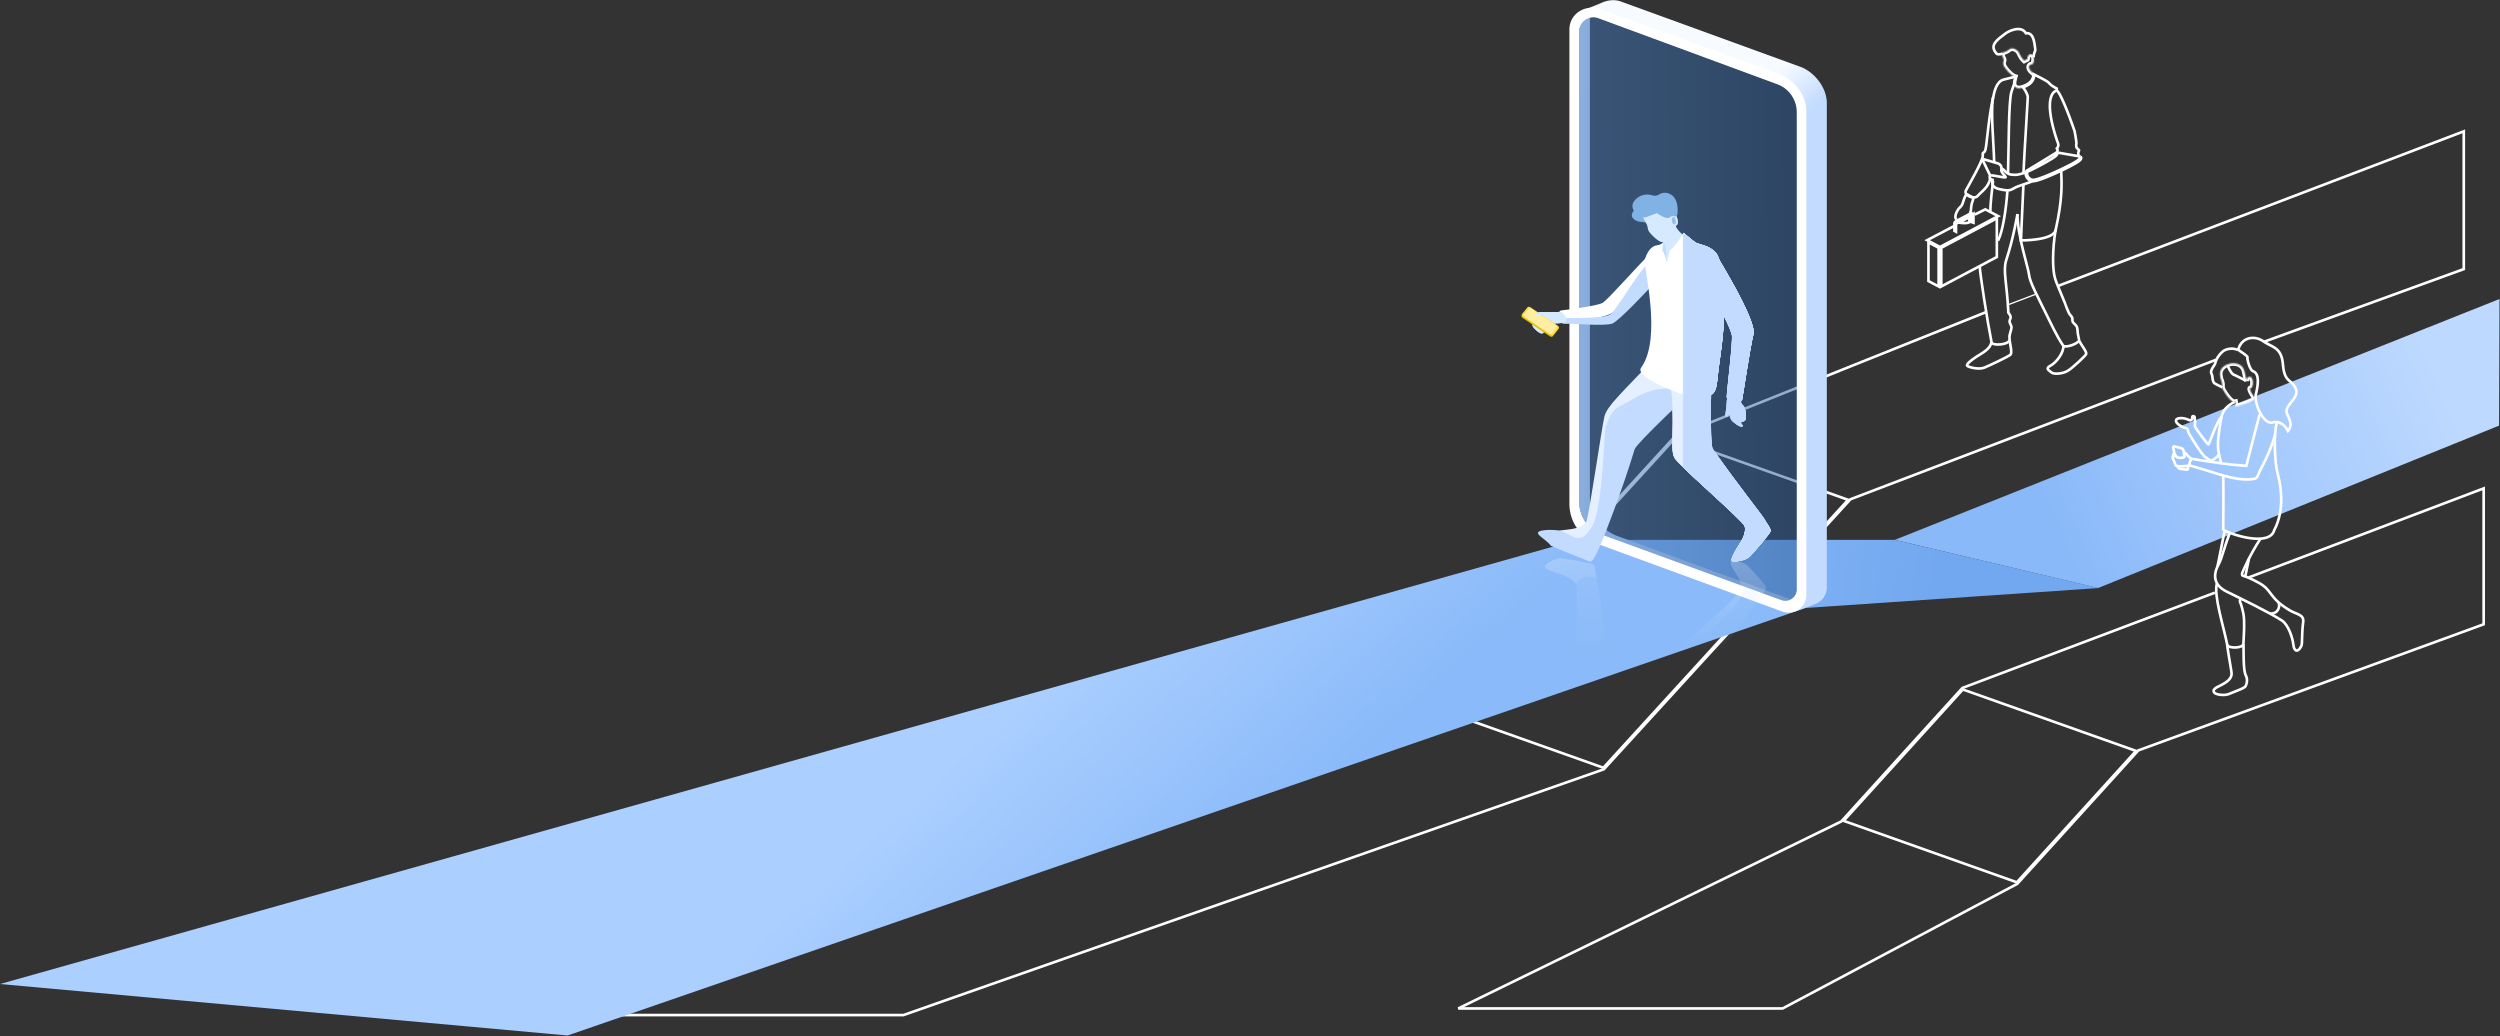 <svg width="1894" height="785" fill="none" xmlns="http://www.w3.org/2000/svg"><rect width="100%" height="100%" fill="#333333" stroke="none"/><path d="M1504.5 236.5l-235.9 94.447-186.86 204.58L400.5 769h284l530.53-186.176 186.87-204.579L1679 272.5m-119.5-56l307.06-117.002V203.86L1715 259" stroke="#fff" stroke-width="2"/><path d="M1521 231l21-8" stroke="#fff"/><path d="M1083.49 535.089l131.25 46.571 185.4-202.977-131.25-46.571-185.4 202.977z" stroke="#fff" stroke-width="2"/><path d="M1589.5 445.498l303.79-123.064.32-95.923-458.11 182.487 154 36.5z" fill="url(#paint0_linear)"/><path d="M1678 449l-191.28 72.177-91.75 101.135L1104.78 764h245.72l177.76-94.39 91.76-101.135 261.61-95.523V370l-178.13 67.5" stroke="#fff" stroke-width="2"/><path d="M1396.72 621.871l131.25 46.573 90.3-99.53-131.26-46.572-90.29 99.529z" stroke="#fff" stroke-width="2"/><path d="M1369.5 460.5l220.5-15-154.5-36.501h-233l167 51.501z" fill="url(#paint1_linear)"/><path d="M1212.5 403.999L0 745.5l430 39 942.5-325.501-160-55z" fill="url(#paint2_linear)"/><path d="M1202.4 12.611c1.21.74 2.1-1.514 2.1-.646v364.059c0 13.51 8.45 25.577 21.15 30.2l130.94 47.93a8.557 8.557 0 01-6.96.467l-135.81-49.51a26.438 26.438 0 01-17.38-24.83V23.831c.01-4.321 2.5-9.49 5.96-11.22z" fill="url(#paint3_linear)"/><path d="M1195.49 9.33s14.49-5.684 17.53-7.063c4.55-2.067 9.89-2.979 15.08-1.09l135.87 49.451c11.06 4.027 20.03 16.26 20.03 27.321v367.06c0 5.542-3.28 10.071-7.77 12.167-3.06 1.422-16.61 6.21-16.61 6.21l4.43-6.504-2.83-1.034-4.64-1.701c2.71-1.421 4.64-4.242 4.64-7.659V84.948c0-9.44-5.87-17.874-14.73-21.14l-135.61-50.041a10.59 10.59 0 00-8.48.46c-2.94-1.788-7.8-3.281-6.91-4.896z" fill="url(#paint4_linear)"/><path d="M1212.58 6.94l135.87 49.452c11.06 4.027 20.03 16.26 20.03 27.321V450.78c0 9.303-9.24 15.771-17.99 12.591l-140.36-51.383a32.139 32.139 0 01-21.15-30.199V22.388c.01-12.31 12.54-19.475 23.6-15.448zm-16.13 373.341a26.424 26.424 0 0017.38 24.83l135.8 49.517c5.64 2.053 11.6-2.118 11.6-8.119V84.948a22.53 22.53 0 00-14.73-21.14l-135.61-50.041c-7-2.584-14.43 2.599-14.43 10.064v356.45h-.01z" fill="#fff"/><path opacity=".5" d="M1361.22 84.947v361.554c0 6.001-5.96 10.179-11.6 8.119l-135.8-49.509a26.439 26.439 0 01-17.38-24.83V23.831c0-7.466 7.44-12.649 14.44-10.065l135.6 50.04a22.513 22.513 0 0114.74 21.141z" fill="url(#paint5_linear)"/><mask id="a" maskUnits="userSpaceOnUse" x="1155" y="415" width="222" height="354"><path fill="url(#paint6_linear)" d="M1155 415h222v354h-222z"/></mask><g mask="url(#a)"><path d="M1293.18 551.521c.5-1.383 1.41-2.802 1.23-4.843-.18-2.049.31-2.723 1.95-4.388.78-.789.65-1.23 1.49-3.62.47-1.303.76-7.181-.88-7.782-.98-.355-2.55-.927-2.55-.927s-.13-.804.71-1.651c2.06-2.099-.74-2.324-3.48-.398-2.74 1.926-4.48 3.374-4.99 4.815-.51 1.44-1.12 4.532-1.22 3.395-.1-1.144-2.98-3.714-2.67-.195.3 3.518 1.12 8.296 1.02 10.628-.11 2.845 8.9 6.342 9.39 4.966z" fill="#3070A3"/><path d="M1286.83 546.845l7.6.637c.01-.26.01-.528-.01-.81-.18-2.049.31-2.723 1.95-4.388.77-.789.64-1.23 1.49-3.62.47-1.303.76-7.181-.88-7.782-.99-.355-2.56-.927-2.56-.927v-.051c-1.36.536-5.11 2.129-6.11 3.7-1.24 1.933-2.39 6.06-1.48 13.241z" fill="#1C5392"/><path d="M1209.45 438.306c-.74-3.258-.54-9.47-2.42-10.657-1.87-1.187-18.56-3.938-23.7-4.59-5.14-.644-12.06 4.163-12.99 5.662-.93 1.498 3.47 3.648 9.37 5.538 5.9 1.882 12.7 3.866 15.18 9.6 2.47 5.741 14.56-5.553 14.56-5.553z" fill="#fff"/><path d="M1221.93 576.498c-19.73-31.348-28.74-43.134-29.03-51.489-.36-10.323 3.02-76.589 1.76-82.156-1.27-5.575 14.12-7.493 14.78-4.547.67 2.947 7.36 41.984 10.15 74.331.41 4.792 33.93 52.741 33.93 52.741l2.09 16.225-33.68-5.105z" fill="#C2DBFF"/><path d="M1231.22 577.895l-9.29-1.412c-19.73-31.348-28.74-43.135-29.03-51.489-.35-9.977 2.8-72.166 1.87-81.382-2.56-5.553-9.24-7.508-15.06-9.369a62.67 62.67 0 01-3.26-1.129c11.96-2.15 17.19-8.051 22.96 7.015 6.29 16.391-5.45 76.155-3.87 78.515 1.59 2.361 3.07 11.461 4.9 14.219 1.85 2.759 19.75 18.643 33.24 22.06 21.59 5.473-2.46 22.972-2.46 22.972z" fill="#fff"/><path d="M1237.38 664.338l7.1-6.465-7.05-7.551-.05 14.016z" fill="#C2DBFF"/><path d="M1223.19 658.518c-8.28-20.959-25.88-49.26-28.75-53.053-2.86-3.794-15.2-16.688-17.81-18.085-2.6-1.397.84-10.628 6.16-8.282 5.32 2.345 23.93 15.341 28.1 19.532 4.18 4.192 20.82 31.739 20.82 31.739l-8.52 28.149z" fill="url(#paint7_linear)"/><path d="M1238.26 652.008c-.85 4.38-3.45 9.557-3.45 9.557l.95 7.123 1.62-4.343.88-12.337z" fill="url(#paint8_linear)"/><path d="M1210.89 598.645c-4.18-4.192-22.78-17.187-28.1-19.533-1.5-.659-2.85-.405-3.97.34l1.32 3.128s25.99 12.937 29.73 17.904c3.54 4.684 8.32 36.061 13.69 47.826l8.14-17.919c0-.007-16.64-27.554-20.81-31.746z" fill="#C2DBFF"/><path d="M1183.29 580.973c-1.43-1.217-2.8-2.802-5.13-3.866-2.33-1.065-3.16-1.745-4.44-4.178-1.52-2.91-3.24-2.432-2.63-5.632.89-4.771-9.49-.565-9.96.803-.84 2.426-1.86 5.792-.37 7.052 1.48 1.267 4.8 3.583 3.5 2.99-1.3-.594-4.86.224-.85 2.056 4.01 1.832 9.54 3.996 12.13 5.451 3.14 1.774 9.17-3.46 7.75-4.676z" fill="#1C5392"/><path d="M1215.94 701.681c2.79 2.02 6.86 3.149 11.29 1.629 1.87-.644 4.02.08 5.5 1.086 3.54 2.425 12.22.181 12.78-8.08-1.64-3.685-11.13-1.281-15.1-4.409-2.36-1.86-3.88-4.93-4.72-7.102l-4.26 1.629c-4.13-.463-15.59 7.942-5.49 15.247z" fill="#2287FF"/><path d="M1240.67 683.856c-3.04 3.2-4.95 6.741-5.17 9.347-.22 2.613-2.69 3.96-4.62 2.903-10.38-5.705-15.76.333-18.64-6.342-2.08-4.822 4.78-6.559 4.78-6.559l8.37-1.072 14.39 1.318.89.405z" fill="#2287FF"/><path d="M1244.48 657.873c.64.551-5.75 24.304-5.3 24.681a69.846 69.846 0 001.88 1.549c.14 1.158-.36 3.656 1.54 4.597 3.71 1.854 4.97-8.029 3.03-8.26-2.5-.297 3.28-7.45 9.19-10.462 3.66-1.868-17.72-28.401-17.93-24.26-.21 4.141 2.49-.825 1.37 1.94-.87 2.129 2.6 9.817 6.22 10.215z" fill="#95BDE5"/><path d="M1242.06 683.95c-.09 2.99 1.43 3.279 2.15 2.266.73-1.014 1.67-5.828-.77-5.054-1.08.341-1.36 2.006-1.38 2.788z" fill="#95BDE5"/><path d="M1275.47 659.293c-4.55 5.719-13.55 6.61-15.53 7.956-1.98 1.347-9.02 7.385-9.02 7.385s-4.64-9.296-10.49-13.618c0 0-1.58-8.094-2.27-9.129l-.87 12.329-1.63 4.344s.38-2.708-5.12-3.497c-4.77-.688-7.72-6.299-9.02-11.019-1.3-4.72 13.56-59.619-2.82-82.519-5.21-7.29 30.8-20.908 36.58-21.567 19.83-2.259 20.16 1.441 21.66 16.275 1.61 15.833 5.94 34.049 4.41 63.811-.3 5.625-1.13 23.269-5.88 29.249z" fill="url(#paint9_linear)"/><path d="M1238.26 652.008c-.85 4.38-3.45 9.557-3.45 9.557l.95 7.123 1.62-4.343.88-12.337z" fill="#C2DBFF"/><path d="M1235.94 688.274c3.32-4.409 8.47-7.239 6.77-12.018-2.51-7.022-3.83-7.435-6.93-8.637-3.04-1.18-9.38 5.915-10.53 7.399-1.84 2.36-.91 3.389-2.13 6.074-.68 1.521-2.95 5.474-2.95 5.474 13.13 2.613 8.16 11.801 15.77 1.708z" fill="#3070A3"/><path d="M1268.42 580.85c.96 9.991 1.65 11.844-.05 25.535-1.69 13.69 0 34.859 0 34.859l13.28-23.247c.02-22.856-3.35-38.182-4.73-51.757-1.5-14.827-1.83-18.526-21.66-16.274-.41.043-.98.181-1.68.383 4.01 7.095 10.29 18.643 13.59 27.084.24.623-17.03 5.929-16.41 5.893 11.15-.543 17.52-3.96 17.66-2.476zm-24.97 82.918c4.35 4.633 7.47 10.874 7.47 10.874s7.04-6.038 9.02-7.385c1.98-1.347 10.98-2.237 15.53-7.956 2.9-3.656 4.34-11.656 5.08-18.614-5.72 9.13-11.52 16.507-15.15 17.839-9.26 3.395-20.21-.398-21.95 5.242z" fill="#C2DBFF"/><path d="M1274.11 660.35c-7.47-7.53-13.8-11.36-2.77-30.632 11.02-19.272 15.15-28.691 16.16-32.962 1.02-4.272-3.86-43.243-3.86-47.392 0-4.148 10.94-5.212 11.59-2.439.64 2.772 5.98 39.413 8.63 50.33 2.66 10.918-29.75 63.095-29.75 63.095z" fill="#fff"/><path d="M1269.64 655.839c1.33 1.463 2.88 2.903 4.47 4.511 0 0 32.41-52.17 29.74-63.095-2.65-10.917-7.99-47.558-8.63-50.331-.42-1.802-5.17-1.983-8.46-.76 1.01 12.489 3.72 46.523 3.72 52.09.01 6.842-9.14 31.805-20.84 57.585z" fill="#C2DBFF"/><path d="M1314.61 548.139c.5-1.383 1.42-2.802 1.23-4.844-.18-2.048.32-2.722 1.95-4.387.78-.789.65-1.231 1.49-3.62.47-1.303.77-7.182-.88-7.783-.98-.354-2.55-.926-2.55-.926s-.13-.804.71-1.651c2.06-2.099-.74-2.324-3.48-.398-2.74 1.926-4.48 3.374-4.99 4.814-.51 1.441-1.12 4.532-1.22 3.396-.1-1.144-2.98-3.714-2.67-.196.31 3.526 1.12 8.297 1.02 10.628-.1 2.846 8.9 6.35 9.39 4.967z" fill="#D6EAFF"/><path d="M1333.45 452.96c1.37-2.54 5.1-6.514 4.48-8.325-.62-1.81-10.75-12.805-13.99-16.062-3.23-3.257-10.87-3.906-12.4-3.437-1.52.47.33 4.308 3.37 8.795 3.06 4.487 6.69 9.53 5.1 14.66-1.58 5.129 13.44 4.369 13.44 4.369z" fill="#fff"/><path d="M1262.41 560.071c4.71-36.821-1.36-54.986 3.72-61.596 6.26-8.166 50.41-46.515 52.97-51.619 2.56-5.097 15.6 3.344 14.25 6.045-1.36 2.7-20.49 26.613-38.86 53.277-2.73 3.953-.75 65.723-.75 65.723l-8.68 13.828-22.65-25.658z" fill="#C2DBFF"/><path d="M1268.66 574.34h-24l-.06-4.489c20.2.261 17.73-13.871 18.05-16.521 3.78-30.776-1.2-48.781 3.48-54.863 6.05-7.891 47.43-43.264 52.57-50.953 1.55-5.922-2.35-11.736-5.65-16.919a79.64 79.64 0 01-1.78-2.969c10.56 6.067 14.82 4.894 9.71 20.199-5.56 16.659-36.77 37.567-43.38 44.235-3.8 3.837-1.75 8.601-4.29 17.484-.92 3.193 7.99 30.429 7.99 30.429l-16.6 11.229 3.96 23.138z" fill="#fff"/><path d="M1258.81 660.963l7.1-6.472-7.05-7.544-.05 14.016z" fill="#C2DBFF"/><path d="M1244.62 655.143c-8.28-20.959-25.88-49.26-28.75-53.053-2.86-3.787-15.2-16.688-17.81-18.085-2.6-1.397.84-10.628 6.16-8.282 5.32 2.345 23.93 15.341 28.1 19.532 4.18 4.192 20.82 31.739 20.82 31.739l-8.52 28.149z" fill="#043EC4"/><path d="M1259.69 648.633c-.85 4.38-3.45 9.557-3.45 9.557l.95 7.123 1.62-4.343.88-12.337z" fill="url(#paint10_linear)"/><path d="M1232.32 595.262c-4.18-4.192-22.78-17.187-28.1-19.533-1.5-.658-2.85-.405-3.97.341l1.32 3.127s25.99 12.938 29.74 17.904c3.53 4.684 8.31 36.061 13.68 47.826l8.14-17.919c0-.007-16.63-27.554-20.81-31.746z" fill="#043EC4"/><path d="M1204.72 577.59c-1.43-1.216-2.8-2.802-5.13-3.866s-3.16-1.745-4.44-4.178c-1.52-2.91-3.24-2.432-2.63-5.632.89-4.771-9.49-.565-9.96.804-.84 2.425-1.86 5.791-.37 7.051 1.48 1.267 4.8 3.584 3.5 2.99-1.3-.594-4.86.224-.85 2.056 4.02 1.832 9.54 3.996 12.13 5.452 3.14 1.773 9.17-3.461 7.75-4.677z" fill="#1C5392"/><path d="M1262.11 680.48c-3.05 3.2-4.96 6.741-5.18 9.347-.22 2.613-2.69 3.96-4.61 2.903-10.38-5.705-15.77.333-18.65-6.342-2.08-4.822 4.78-6.559 4.78-6.559l8.37-1.072 14.39 1.318.9.405z" fill="#80B2E4"/><path d="M1258.98 677.781c2.52 2.172 3.52 2.947 3.52 2.947.14 1.158-.36 3.656 1.54 4.597 3.71 1.854 4.97-8.029 3.03-8.26-2.5-.297 3.28-7.45 9.18-10.462 3.67-1.868-17.71-28.401-17.92-24.26-.21 4.141-.52 25.194-1.64 27.96-.87 2.121-1.33 7.08 2.29 7.478z" fill="#D6EAFF"/><path d="M1265.91 654.491c.64.55-5.75 24.303-5.3 24.68 1.33 1.122 1.88 1.549 1.88 1.549.14 1.159-.36 3.656 1.54 4.597 3.71 1.854 4.97-8.028 3.03-8.26-2.5-.297 3.28-7.45 9.19-10.462 3.66-1.867-17.72-28.401-17.93-24.26-.2 4.141 2.49-.825 1.37 1.94-.87 2.136 2.6 9.825 6.22 10.216z" fill="#95BDE5"/><path d="M1263.49 680.568c-.09 2.99 1.43 3.279 2.15 2.266.73-1.014 1.67-5.828-.77-5.053-1.08.34-1.36 2.012-1.38 2.787z" fill="#95BDE5"/><path d="M1296.9 655.918c-4.55 5.719-13.55 6.61-15.53 7.956-1.98 1.347-9.02 7.385-9.02 7.385s-4.64-9.296-10.49-13.618c0 0-1.58-8.094-2.27-9.129l-.87 12.329-1.62 4.344s.37-2.708-5.13-3.497c-4.77-.688-7.72-6.299-9.02-11.019-1.3-4.72 13.56-59.619-2.82-82.519-5.21-7.29 30.8-20.908 36.58-21.567 19.83-2.259 20.16 1.441 21.67 16.275 1.6 15.833 5.93 34.049 4.4 63.811-.3 5.626-1.13 23.269-5.88 29.249z" fill="#043EC4"/><path d="M1259.69 648.633c-.85 4.38-3.45 9.557-3.45 9.557l.95 7.123 1.62-4.343.88-12.337z" fill="#C2DBFF"/><path d="M1264.14 689.11c3.32-4.409 1.71-11.458 0-16.236-2.51-7.023-3.83-7.435-6.93-8.637-3.04-1.18-9.37 5.915-10.53 7.399-1.84 2.36-.91 3.388-2.12 6.074-.69 1.52-2.95 5.473-2.95 5.473 13.12 2.614 14.92 16.026 22.53 5.927z" fill="#D6EAFF"/><path d="M1289.86 577.466c.95 9.991 1.64 11.845-.05 25.535-1.7 13.69 0 34.859 0 34.859l13.27-23.246c.03-22.856-3.35-38.183-4.73-51.757-1.5-14.827-1.83-18.527-21.66-16.275-.41.043-.98.181-1.68.383 4.01 7.095 10.29 18.643 13.59 27.084.24.623-17.03 5.93-16.41 5.893 11.15-.535 17.52-3.96 17.67-2.476zm-24.98 82.919c4.35 4.633 7.47 10.874 7.47 10.874s7.04-6.038 9.02-7.385c1.98-1.346 10.98-2.237 15.53-7.956 2.9-3.656 4.34-11.656 5.09-18.614-5.73 9.13-11.53 16.507-15.16 17.839-9.26 3.396-20.21-.398-21.95 5.242z" fill="#C2DBFF"/><path d="M1295.54 656.968c-7.46-7.53-13.8-11.359-2.77-30.632 11.02-19.272 15.15-28.691 16.16-32.962 1.02-4.272-3.86-43.243-3.86-47.392 0-4.148 10.94-5.212 11.59-2.439.64 2.773 5.98 39.413 8.63 50.33 2.66 10.925-29.75 63.095-29.75 63.095z" fill="#043EC4"/><path d="M1291.07 652.457c1.33 1.463 2.88 2.904 4.47 4.511 0 0 32.41-52.17 29.75-63.095-2.66-10.917-8-47.558-8.64-50.33-.42-1.803-5.17-1.984-8.46-.761 1.01 12.489 3.72 46.523 3.72 52.09.01 6.849-9.14 31.805-20.84 57.585z" fill="#C2DBFF"/><path d="M1314.74 548.138c.5-1.383 1.42-2.802 1.23-4.843-.18-2.049.31-2.722 1.95-4.387.78-.79.65-1.231 1.49-3.62.47-1.304.76-7.182-.88-7.783-.98-.355-2.55-.927-2.55-.927s-.13-.803.71-1.65c2.06-2.1-.74-2.324-3.48-.399-2.74 1.926-4.48 3.374-4.99 4.815-.51 1.441-1.12 4.532-1.22 3.395-.1-1.144-2.98-3.714-2.67-.195.3 3.518 1.12 8.297 1.02 10.628-.11 2.845 8.9 6.342 9.39 4.966z" fill="#D6EAFF"/><path d="M1308.39 543.463l7.6.637c.01-.261.01-.529-.01-.811-.18-2.049.31-2.722 1.95-4.388.77-.789.64-1.23 1.49-3.619.47-1.304.76-7.182-.88-7.783-.99-.355-2.56-.927-2.56-.927v-.05c-1.36.535-5.11 2.128-6.11 3.699-1.24 1.933-2.39 6.06-1.48 13.242z" fill="#D6EAFF"/><path d="M1221.93 576.498c-19.73-31.348-28.74-43.134-29.03-51.489-.36-10.323 3.02-76.589 1.76-82.156-1.27-5.575 14.12-7.493 14.78-4.547.67 2.947 7.36 41.984 10.15 74.331.41 4.792 33.93 52.741 33.93 52.741l2.09 16.225-33.68-5.105zm40.61-16.428c4.71-36.821-1.36-54.986 3.71-61.596 6.27-8.166 50.41-46.515 52.98-51.619 2.56-5.097 15.6 3.344 14.25 6.045-1.36 2.7-20.49 26.613-38.87 53.277-2.72 3.953-.74 65.723-.74 65.723l-8.68 13.828-22.65-25.658z" fill="#C2DBFF"/><path d="M1268.79 574.34h-24l-.06-4.489c20.2.261 17.73-13.871 18.05-16.521 3.78-30.776-1.2-48.781 3.47-54.863 6.06-7.891 47.44-43.264 52.58-50.953 1.55-5.922-2.35-11.736-5.65-16.919a68.002 68.002 0 01-1.78-2.969c10.55 6.067 14.82 4.894 9.71 20.199-5.57 16.659-36.77 37.567-43.38 44.235-3.8 3.837-1.75 8.601-4.29 17.484-.92 3.193 7.99 30.429 7.99 30.429l-16.6 11.229 3.96 23.138z" fill="#fff"/><path d="M1258.94 660.955l7.1-6.465-7.05-7.551-.05 14.016z" fill="#C2DBFF"/><path d="M1244.75 655.135c-8.28-20.959-25.88-49.259-28.75-53.053-2.86-3.794-15.2-16.688-17.81-18.085-2.6-1.397.84-10.628 6.16-8.282 5.32 2.345 23.93 15.341 28.1 19.533 4.18 4.191 20.82 31.739 20.82 31.739l-8.52 28.148z" fill="url(#paint11_linear)"/><path d="M1259.82 648.625c-.85 4.38-3.45 9.557-3.45 9.557l.95 7.124 1.62-4.344.88-12.337z" fill="url(#paint12_linear)"/><path d="M1232.45 595.262c-4.18-4.192-22.78-17.187-28.1-19.533-1.5-.658-2.85-.405-3.97.341l1.32 3.127s25.99 12.938 29.73 17.904c3.54 4.684 8.32 36.061 13.69 47.826l8.14-17.919c0-.007-16.64-27.554-20.81-31.746z" fill="#C2DBFF"/><path d="M1204.85 577.59c-1.43-1.216-2.8-2.802-5.13-3.866s-3.16-1.745-4.44-4.178c-1.52-2.91-3.24-2.432-2.63-5.632.89-4.771-9.49-.565-9.96.804-.84 2.425-1.86 5.791-.37 7.051 1.48 1.267 4.8 3.584 3.5 2.99-1.3-.594-4.86.224-.85 2.056 4.02 1.832 9.54 3.996 12.13 5.452 3.14 1.773 9.17-3.461 7.75-4.677zm54.26 100.185c2.52 2.172 3.52 2.946 3.52 2.946.14 1.159-.36 3.656 1.54 4.597 3.71 1.854 4.97-8.028 3.02-8.26-2.49-.297 3.29-7.45 9.19-10.462 3.67-1.867-17.71-28.401-17.92-24.26-.21 4.141-.52 25.194-1.64 27.96-.87 2.121-1.33 7.08 2.29 7.479z" fill="#D6EAFF"/><path d="M1263.62 680.567c-.09 2.99 1.43 3.279 2.15 2.266.73-1.014 1.67-5.828-.77-5.053-1.08.34-1.36 2.005-1.38 2.787z" fill="#95BDE5"/><path d="M1297.03 655.91c-4.55 5.719-13.55 6.61-15.53 7.956-1.98 1.347-9.02 7.385-9.02 7.385s-4.64-9.296-10.49-13.618c0 0-1.58-8.094-2.27-9.129l-.87 12.329-1.63 4.344s.38-2.708-5.12-3.497c-4.77-.688-7.72-6.299-9.02-11.019-1.3-4.72 13.56-59.619-2.82-82.518-5.21-7.291 30.8-20.909 36.58-21.568 19.83-2.258 20.16 1.441 21.66 16.275 1.61 15.834 5.94 34.049 4.41 63.811-.3 5.626-1.13 23.269-5.88 29.249z" fill="url(#paint13_linear)"/><path d="M1259.82 648.625c-.85 4.38-3.45 9.557-3.45 9.557l.95 7.124 1.62-4.344.88-12.337zm30.16-71.158c.96 9.991 1.65 11.845-.05 25.535-1.69 13.69 0 34.859 0 34.859l13.28-23.246c.03-22.856-3.35-38.183-4.73-51.757-1.5-14.827-1.83-18.527-21.66-16.275-.41.043-.98.181-1.68.383 4.01 7.095 10.29 18.643 13.59 27.084.24.623-17.03 5.93-16.41 5.893 11.15-.543 17.52-3.96 17.66-2.476z" fill="#C2DBFF"/><path d="M1265.01 660.385c4.35 4.633 7.47 10.874 7.47 10.874s7.04-6.038 9.02-7.385c1.98-1.346 10.98-2.237 15.53-7.956 2.9-3.656 4.34-11.656 5.09-18.614-5.73 9.13-11.53 16.507-15.16 17.839-9.26 3.396-20.21-.398-21.95 5.242z" fill="#fff"/><path d="M1295.67 656.967c-7.47-7.53-13.8-11.359-2.77-30.632 11.02-19.272 15.15-28.691 16.16-32.962 1.02-4.272-3.86-43.243-3.86-47.392 0-4.148 10.94-5.212 11.59-2.439.64 2.773 5.98 39.413 8.63 50.33 2.66 10.918-29.75 63.095-29.75 63.095z" fill="#fff"/><path d="M1291.2 652.456c1.33 1.463 2.88 2.904 4.47 4.511 0 0 32.41-52.17 29.74-63.095-2.65-10.917-7.99-47.557-8.63-50.33-.42-1.803-5.17-1.984-8.46-.76 1.01 12.488 3.72 46.522 3.72 52.089.01 6.842-9.14 31.805-20.84 57.585z" fill="#C2DBFF"/><path d="M1191.93 561.996c-2.28-1.23-8.87 1.629-9.24 2.715-.84 2.426-1.86 5.792-.37 7.052 1.48 1.267 4.81 3.584 3.5 2.99-1.3-.594-4.86.224-.85 2.056 4.01 1.832 9.54 3.996 12.13 5.451 1.89 1.065 4.83-.405 6.56-2.012-6.79-2.476-12.08-1.702-13.87-4.909-1.83-3.287-7.31-4.669-6.93-7.746.63-5.126 8.62-5.177 9.07-5.597z" fill="#D6EAFF"/><path d="M1200.02 563.198l1.71 6.429c.18.645.2 2.035-.81 2.23l-24.96 3.953c-1.01.195-1.96-.174-2.13-.825l-1.74-5.365c-.38-1.738.53-2.396 1.53-2.592l24.27-4.655c1.01-.188 1.96.181 2.13.825z" fill="#0F1782"/><path d="M1200 564.268l1.7 6.429c.18.644-.5 1.332-1.5 1.52l-24.27 4.655c-1.01.196-1.96-.173-2.13-.825l-1.71-6.429c-.17-.644.5-1.332 1.51-1.52l24.26-4.655c1.01-.196 1.96.174 2.14.825z" fill="#043EC4"/><path d="M1198.7 564.856l1.53 5.792c.16.586-.45 1.194-1.35 1.368l-21.86 4.192c-.9.174-1.77-.159-1.92-.739l-1.54-5.791c-.16-.587.45-1.195 1.36-1.369l21.85-4.192c.91-.181 1.77.152 1.93.739z" fill="#fff"/><path d="M1186.73 575.085c-3.44-1.687-4.71-2.18-5.18-1.282-.46.891 2.12 2.86 3.74 3.157 1.63.289 1.44-1.875 1.44-1.875z" fill="#D6EAFF"/><path d="M1237.78 698.166c2.79 2.02 6.86 3.149 11.29 1.629 1.87-.644 4.02.08 5.5 1.086 3.53 2.425 15.1 1.294 13.23-15.684-1.64-3.685-2.05.85-6.02-2.278-2.36-1.86-9.53 3.361-9.53 3.361l-8.98-3.361c-4.14-.463-15.59 7.935-5.49 15.247z" fill="#80B2E4"/></g><path d="M1317.61 298.442c.5 1.371 1.42 2.778 1.23 4.802-.18 2.031.32 2.699 1.95 4.35.78.783.65 1.22 1.49 3.589.47 1.292.77 7.121-.88 7.717-.98.352-2.55.919-2.55.919s-.13.797.71 1.637c2.06 2.081-.74 2.304-3.48.394-2.74-1.909-4.48-3.345-4.99-4.773-.51-1.429-1.12-4.494-1.22-3.367-.1 1.134-2.98 3.683-2.67.194.31-3.496 1.12-8.227 1.02-10.538-.1-2.821 8.9-6.295 9.39-4.924z" fill="#D6EAFF"/><path d="M1336.35 392.874c1.49 2.951 5.58 7.566 4.9 9.67-.68 2.103-11.77 14.873-15.31 18.656-3.54 3.783-11.91 4.537-13.58 3.991-1.66-.545.36-5.003 3.69-10.214 3.35-5.212 7.32-11.069 5.58-17.028-1.73-5.958 14.72-5.075 14.72-5.075z" fill="#fff"/><path d="M1265.41 286.611c4.71 36.509-1.36 54.52 3.72 61.074 6.26 8.097 50.41 46.121 52.97 51.182 2.56 5.053 15.6-3.317 14.25-5.994-1.36-2.678-20.49-26.388-38.86-52.826-2.73-3.919-.75-65.165-.75-65.165l-8.68-13.711-22.65 25.44z" fill="#C2DBFF"/><path d="M1271.66 272.463h-24l-.06 4.45c20.2-.258 17.73 13.754 18.05 16.382 3.78 30.515-1.2 48.368 3.48 54.397 6.05 7.825 47.43 42.899 52.57 50.522 1.55 5.872-2.35 11.636-5.65 16.776a79.42 79.42 0 00-1.78 2.943c10.56-6.015 14.82-4.853 9.71-20.028-5.56-16.517-36.77-37.248-43.38-43.86-3.8-3.804-1.75-8.528-4.29-17.335-.92-3.166 7.99-30.171 7.99-30.171l-16.6-11.134 3.96-22.942z" fill="#fff"/><path d="M1261.81 186.573l7.1 6.418-7.05 7.48-.05-13.898z" fill="#C2DBFF"/><path d="M1262.69 198.799c-.85-4.343-3.45-9.476-3.45-9.476l.95-7.063 1.62 4.307.88 12.232z" fill="url(#paint14_linear)"/><path d="M1265.11 167.221c-3.05-3.173-4.96-6.683-5.18-9.267-.22-2.591-2.69-3.927-4.61-2.879-10.38 5.657-15.77-.33-18.65 6.289-2.08 4.781 4.78 6.503 4.78 6.503l8.37 1.063 14.39-1.307.9-.402z" fill="#80B2E4"/><path d="M1261.98 169.898c2.52-2.154 3.52-2.922 3.52-2.922.14-1.148-.36-3.625 1.54-4.558 3.71-1.838 4.97 7.961 3.03 8.19-2.5.295 3.28 7.387 9.18 10.373 3.67 1.852-17.71 28.161-17.92 24.055-.21-4.106-.52-24.981-1.64-27.723-.87-2.103-1.33-7.02 2.29-7.415z" fill="#D6EAFF"/><path d="M1268.91 192.991c.64-.545-5.75-24.098-5.3-24.471a71.346 71.346 0 011.88-1.536c.14-1.149-.36-3.625 1.54-4.558 3.71-1.838 4.97 7.961 3.03 8.19-2.5.295 3.28 7.387 9.19 10.373 3.66 1.852-17.72 28.161-17.93 24.055-.2-4.106 2.49.818 1.37-1.924-.87-2.118 2.6-9.741 6.22-10.129z" fill="#95BDE5"/><path d="M1266.49 167.135c-.09-2.965 1.43-3.252 2.15-2.247.73 1.005 1.67 5.779-.77 5.011-1.08-.338-1.36-1.996-1.38-2.764z" fill="#95BDE5"/><path d="M1299.9 191.576c-4.55-5.671-13.55-6.554-15.53-7.889-1.98-1.335-9.02-7.322-9.02-7.322s-4.64 9.217-10.49 13.503c0 0-1.58 8.025-2.27 9.052l-.87-12.225-1.62-4.307s.37 2.685-5.13 3.467c-4.77.682-7.72 6.245-9.02 10.926-1.3 4.68 13.56 59.114-2.82 81.819-5.21 7.228 30.8 20.731 36.58 21.384 19.83 2.24 20.16-1.428 21.67-16.137 1.6-15.699 5.93-33.76 4.4-63.27-.3-5.578-1.13-23.071-5.88-29.001z" fill="#043EC4"/><path d="M1262.69 198.799c-.85-4.343-3.45-9.476-3.45-9.476l.95-7.063 1.62 4.307.88 12.232z" fill="#C2DBFF"/><path d="M1267.14 158.665c3.32 4.372 1.71 11.361 0 16.099-2.51 6.963-3.83 7.372-6.93 8.564-3.04 1.17-9.37-5.865-10.53-7.337-1.84-2.34-.91-3.359-2.12-6.022-.69-1.508-2.95-5.427-2.95-5.427 13.12-2.592 14.92-15.891 22.53-5.877z" fill="#D6EAFF"/><path d="M1292.86 269.363c.95-9.907 1.64-11.744-.05-25.319-1.7-13.574 0-34.564 0-34.564l13.27 23.05c.03 22.662-3.35 37.859-4.73 51.319-1.5 14.701-1.83 18.369-21.66 16.137-.41-.044-.98-.18-1.68-.381 4.01-7.035 10.29-18.484 13.59-26.854.24-.618-17.03-5.879-16.41-5.843 11.15.531 17.52 3.926 17.67 2.455zm-24.98-82.216c4.35-4.594 7.47-10.782 7.47-10.782s7.04 5.987 9.02 7.322c1.98 1.335 10.98 2.218 15.53 7.889 2.9 3.625 4.34 11.558 5.09 18.456-5.73-9.052-11.53-16.367-15.16-17.688-9.26-3.366-20.21.395-21.95-5.197z" fill="#C2DBFF"/><path d="M1298.54 190.535c-7.46 7.466-13.8 11.263-2.77 30.372 11.02 19.109 15.15 28.448 16.16 32.683 1.02 4.235-3.86 42.877-3.86 46.99 0 4.113 10.94 5.168 11.59 2.419.64-2.749 5.98-39.079 8.63-49.904 2.66-10.832-29.75-62.56-29.75-62.56z" fill="#043EC4"/><path d="M1294.07 195.007c1.33-1.45 2.88-2.878 4.47-4.472 0 0 32.41 51.728 29.75 62.56-2.66 10.825-8 47.155-8.64 49.904-.42 1.787-5.17 1.967-8.46.754 1.01-12.383 3.72-46.129 3.72-51.649.01-6.791-9.14-31.534-20.84-57.097z" fill="#C2DBFF"/><path d="M1317.74 298.442c.5 1.371 1.42 2.778 1.23 4.803-.18 2.031.31 2.699 1.95 4.35.78.782.65 1.22 1.49 3.589.47 1.292.76 7.121-.88 7.717-.98.351-2.55.918-2.55.918s-.13.797.71 1.637c2.06 2.082-.74 2.304-3.48.395-2.74-1.91-4.48-3.345-4.99-4.774-.51-1.428-1.12-4.493-1.22-3.366-.1 1.134-2.98 3.682-2.67.193.3-3.488 1.12-8.226 1.02-10.537-.11-2.822 8.9-6.289 9.39-4.925z" fill="#D6EAFF"/><path d="M1311.39 303.078l7.6-.632c.01.259.01.524-.01.804-.18 2.032.31 2.699 1.95 4.35.77.783.64 1.221 1.49 3.59.47 1.292.76 7.12-.88 7.716-.99.352-2.56.919-2.56.919v.05c-1.36-.531-5.11-2.11-6.11-3.668-1.24-1.916-2.39-6.008-1.48-13.129z" fill="#D6EAFF"/><path d="M1253.56 278.857c-25.64 26.428-34.59 32.591-36.56 40.643-2.43 9.95-14.14 79.351-16.5 84.5-.45.99-22.23-4.169-32.5-2-8.02 1.693 3 6 7 11.5 5.5 2.5 27.71 11.422 29.5 12 2.91.94 8.49-13.902 9-15.013 1.25-2.725 15.66-39.266 24.9-70.105 1.37-4.569 43.84-44.316 43.84-44.316l5.32-15.326-34-1.883z" fill="#C2DBFF"/><path d="M1263.14 271.561l-9.39-.406c-25.32 26.727-36.4 36.471-38.28 44.545-2.23 9.642-10.96 70.765-13.62 79.556-3.57 4.913-10.5 5.535-16.56 6.23-1.21.138-2.35.295-3.42.475 11.34 4.385 15.35 11.128 23.87-2.428 9.29-14.746 9.12-75.154 11.12-77.149 4.14-12.884 8.77-13.754 14.64-16.884 7.5-4 15.8-10.372 29.69-11.112 22.22-1.191 1.95-22.827 1.95-22.827z" fill="#E4EFFF"/><path d="M1336.48 392.873c1.5 2.951 5.59 7.566 4.9 9.67-.68 2.103-11.77 14.873-15.31 18.656-3.53 3.776-11.9 4.537-13.57 3.991-1.66-.545.35-5.003 3.69-10.214 3.35-5.212 7.31-11.069 5.58-17.027-1.74-5.951 14.71-5.076 14.71-5.076z" fill="#fff"/><path d="M1265.54 286.612c4.71 36.509-1.36 54.52 3.71 61.074 6.27 8.097 50.41 46.121 52.98 51.182 2.56 5.053 15.6-3.317 14.25-5.994-1.36-2.678-20.49-26.388-38.87-52.826-2.72-3.919-.74-65.165-.74-65.165l-8.68-13.711-22.65 25.44z" fill="#C2DBFF"/><path d="M1271.79 272.463h-24l-.06 4.45c20.2-.258 17.73 13.754 18.05 16.382 3.78 30.515-1.2 48.368 3.47 54.397 6.06 7.825 47.44 42.899 52.58 50.522 1.55 5.872-2.35 11.636-5.65 16.776a67.736 67.736 0 00-1.78 2.943c10.55-6.015 14.82-4.853 9.71-20.028-5.57-16.517-36.77-37.248-43.38-43.86-3.8-3.804-1.75-8.528-4.29-17.335-.92-3.166 7.56-39.21 7.56-39.21l-16.17-2.095 3.96-22.942z" fill="#E4EFFF"/><path d="M1261.94 186.581l7.1 6.41-7.05 7.487-.05-13.897z" fill="#C2DBFF"/><path d="M1253.42 188.731c-15.82 15.823-35.3 38.444-39.42 40.769-4.12 2.325-28.26 5.411-31.2 5.655-2.94.245-3.39 10.014 2.41 9.977 5.81-.037 27.99-4.53 33.47-6.7 5.48-2.169 31.55-20.695 31.55-20.695l3.19-29.006z" fill="url(#paint15_linear)"/><path d="M1262.82 198.807c-.85-4.343-3.45-9.476-3.45-9.476l.95-7.063 1.62 4.307.88 12.232z" fill="url(#paint16_linear)"/><path d="M1221.5 245.115c-5.48 2.169-30.48-.034-36.29 0-1.63.008-2.77-.756-3.51-1.874l2.44-2.331s29.97.635 35.36-2.41c5.08-2.87 20.72-31.728 30.26-40.323l.46 19.534c.01.009-23.24 25.235-28.72 27.404z" fill="#C2DBFF"/><path d="M1186.4 243.62c-1.79.544-3.67 1.447-6.22 1.498-2.56.048-3.59.34-5.72 2.051-2.54 2.051-3.92.938-4.62 4.091-1.05 4.701-8.94-3.229-8.84-4.662.18-2.541.56-6.01 2.42-6.571 1.86-.568 5.82-1.369 4.39-1.341-1.43.028-4.38-2.123.03-2.208 4.4-.084 10.33.126 13.27-.18 3.58-.374 7.07 6.775 5.29 7.322zm75.71-73.715c2.52-2.154 3.52-2.922 3.52-2.922.14-1.149-.36-3.625 1.54-4.558 3.71-1.838 4.97 7.961 3.02 8.19-2.49.295 3.29 7.387 9.19 10.373 3.67 1.852-17.71 28.161-17.92 24.055-.21-4.106-.52-24.981-1.64-27.723-.87-2.103-1.33-7.021 2.29-7.415z" fill="#D6EAFF"/><path d="M1266.62 167.136c-.09-2.965 1.43-3.252 2.15-2.247.73 1.005 1.67 5.779-.77 5.011-1.08-.338-1.36-1.989-1.38-2.764z" fill="#95BDE5"/><path d="M1300.03 191.584c-4.55-5.671-13.55-6.554-15.53-7.889-1.98-1.335-9.02-7.322-9.02-7.322s-4.64 9.217-10.49 13.503c0 0-1.58 8.025-2.27 9.052l-.87-12.225-1.63-4.307s.38 2.684-5.12 3.467c-4.77.682-7.72 6.245-9.02 10.925-1.3 4.681 13.56 59.114-2.82 81.82-5.21 7.228 30.8 20.731 36.58 21.384 19.83 2.24 20.16-1.428 21.66-16.137 1.61-15.699 5.94-33.76 4.41-63.27-.3-5.578-1.13-23.072-5.88-29.001z" fill="url(#paint17_linear)"/><path d="M1262.82 198.807c-.85-4.343-3.45-9.476-3.45-9.476l.95-7.063 1.62 4.307.88 12.232zm30.16 70.555c.96-9.907 1.65-11.744-.05-25.319-1.69-13.574 0-34.564 0-34.564l13.28 23.05c.03 22.662-3.35 37.859-4.73 51.319-1.5 14.701-1.83 18.369-21.66 16.137-.41-.044-.98-.18-1.68-.381 4.01-7.035 10.29-18.484 13.59-26.854.24-.618-17.03-5.879-16.41-5.843 11.15.538 17.52 3.926 17.66 2.455z" fill="#C2DBFF"/><path d="M1268.01 187.147c4.35-4.594 7.47-10.782 7.47-10.782s7.04 5.987 9.02 7.322c1.98 1.335 10.98 2.218 15.53 7.889 2.9 3.625 4.34 11.557 5.09 18.456-5.73-9.052-11.53-16.367-15.16-17.688-9.26-3.366-20.21.395-21.95-5.197z" fill="#fff"/><path d="M1298.67 190.536c-7.47 7.466-13.8 11.263-2.77 30.372 11.02 19.109 15.15 28.448 16.16 32.683 1.02 4.235-3.86 42.877-3.86 46.99 0 4.113 10.94 5.168 11.59 2.419.64-2.749 5.98-39.079 8.63-49.904 2.66-10.825-29.75-62.56-29.75-62.56z" fill="#fff"/><path d="M1294.2 195.008c1.33-1.45 2.88-2.878 4.47-4.472 0 0 32.41 51.728 29.74 62.56-2.65 10.825-7.99 47.155-8.63 49.904-.42 1.787-5.17 1.967-8.46.754 1.01-12.383 3.72-46.129 3.72-51.649.01-6.783-9.14-31.534-20.84-57.097z" fill="#C2DBFF"/><path d="M1168.43 252.723c-2.58.223-7.51-4.983-7.43-6.12.18-2.541.56-6.01 2.42-6.571 1.86-.568 5.82-1.366 4.39-1.341-1.43.028-4.38-2.123.03-2.208 4.4-.084 10.32.126 13.27-.179 2.16-.222 4.28 2.276 5.24 4.423-7.2-.422-11.77-3.219-14.66-1.003-2.97 2.271-8.55 1.369-9.4 4.322-1.43 4.919 5.89 8.116 6.14 8.677z" fill="#D6EAFF"/><path d="M1176.34 254.824l4.08-5.182c.41-.519.98-1.776.13-2.351l-21.39-13.458c-.85-.574-1.87-.615-2.28-.089l-3.7 4.201c-1.03 1.433-.45 2.393.4 2.968l20.47 13.822c.85.568 1.88.608 2.29.089z" fill="#E2BA00"/><path d="M1176.73 253.838l4.09-5.182c.41-.519.06-1.412-.79-1.98l-20.48-13.822c-.85-.575-1.87-.616-2.28-.09l-4.09 5.182c-.41.519-.06 1.412.79 1.98l20.48 13.822c.84.575 1.87.616 2.28.09z" fill="#FFDC3C"/><path d="M1175.77 252.79l3.67-4.669c.38-.472.06-1.267-.71-1.782l-18.44-12.448c-.76-.516-1.68-.552-2.05-.087l-3.68 4.67c-.38.472-.05 1.267.71 1.782l18.44 12.448c.76.522 1.68.558 2.06.086z" fill="#FFEEA2"/><path d="M1168.78 238.748c-3.83.177-5.19.124-5.27-.878-.07-.993 3.07-1.769 4.67-1.399 1.62.379.6 2.277.6 2.277z" fill="#D6EAFF"/><path d="M1240.78 149.686c2.79-2.003 6.86-3.123 11.29-1.616 1.87.639 4.02-.079 5.5-1.076 3.53-2.405 15.1-1.283 13.23 15.551-1.64 3.654-2.05-.843-6.02 2.258-2.36 1.845-9.53-3.332-9.53-3.332l-8.98 3.332c-4.14.46-15.59-7.867-5.49-15.117z" fill="#80B2E4"/><mask id="b" maskUnits="userSpaceOnUse" x="1275" y="140" width="72" height="286"><path fill="#C4C4C4" d="M1275.07 140.429h71.076v285.24h-71.076z"/></mask><g mask="url(#b)"><path d="M1317.74 298.534c.5 1.371 1.42 2.778 1.23 4.802-.18 2.032.31 2.699 1.95 4.35.78.783.65 1.221 1.49 3.59.47 1.292.76 7.121-.88 7.716-.98.352-2.55.919-2.55.919s-.13.797.71 1.637c2.06 2.082-.74 2.304-3.48.395-2.74-1.91-4.48-3.345-4.99-4.774-.51-1.428-1.12-4.494-1.22-3.367-.1 1.135-2.98 3.683-2.67.194.3-3.488 1.12-8.226 1.02-10.538-.11-2.821 8.9-6.288 9.39-4.924z" fill="#3070A3"/><path d="M1311.39 303.17l7.6-.632c.01.259.01.524-.01.804-.18 2.032.31 2.699 1.95 4.35.77.783.64 1.22 1.49 3.589.47 1.292.76 7.121-.88 7.717-.99.352-2.56.919-2.56.919v.05c-1.36-.531-5.11-2.11-6.11-3.668-1.24-1.917-2.39-6.008-1.48-13.129z" fill="#1C5392"/><path d="M1246.49 273.768c-19.73 31.082-28.74 42.769-29.03 51.053-.36 10.236 3.02 75.94 1.76 81.46-1.27 5.527 14.12 7.43 14.78 4.508.67-2.922 7.36-41.628 10.15-73.701.41-4.752 33.93-52.294 33.93-52.294l2.09-16.087-33.68 5.061z" fill="#C2DBFF"/><path d="M1255.78 272.384l-9.29 1.4c-19.73 31.082-28.74 42.768-29.03 51.052-.35 9.892 2.8 71.555 1.87 80.693-2.56 5.505-9.24 7.444-15.06 9.288-1.16.367-2.25.74-3.26 1.12 11.96 2.132 17.19 7.983 22.96-6.956 6.29-16.251-5.45-75.509-3.87-77.849 1.59-2.34 3.07-11.364 4.9-14.099 1.85-2.735 19.75-18.484 33.24-21.872 21.59-5.427-2.46-22.777-2.46-22.777zm80.7 120.58c1.5 2.951 5.59 7.566 4.9 9.669-.68 2.104-11.77 14.874-15.31 18.657-3.53 3.776-11.9 4.537-13.57 3.991-1.66-.545.35-5.003 3.69-10.215 3.35-5.211 7.31-11.069 5.58-17.027-1.74-5.951 14.71-5.075 14.71-5.075z" fill="#DFE6F9"/><path d="M1265.54 286.704c4.71 36.509-1.36 54.52 3.71 61.074 6.27 8.097 50.41 46.121 52.98 51.182 2.56 5.053 15.6-3.317 14.25-5.994-1.36-2.678-20.49-26.388-38.87-52.826-2.72-3.92-.74-65.166-.74-65.166l-8.68-13.71-22.65 25.44z" fill="#C2DBFF"/><path d="M1271.79 272.555h-24l-.06 4.45c20.2-.258 17.73 13.754 18.05 16.381 3.78 30.516-1.2 48.368 3.47 54.398 6.06 7.825 47.44 42.898 52.58 50.522 1.55 5.872-2.35 11.636-5.65 16.776a67.736 67.736 0 00-1.78 2.943c10.55-6.016 14.82-4.853 9.71-20.028-5.57-16.517-36.77-37.249-43.38-43.86-3.8-3.804-1.75-8.528-4.29-17.336-.92-3.165 7.99-30.17 7.99-30.17l-16.6-11.134 3.96-22.942z" fill="#DFE6F9"/><path d="M1269.04 193.083c.64-.545-5.75-24.098-5.3-24.471a68.62 68.62 0 011.88-1.536c.14-1.149-.36-3.625 1.54-4.558 3.71-1.838 4.97 7.96 3.03 8.19-2.5.294 3.28 7.387 9.19 10.373 3.66 1.852-17.72 28.161-17.93 24.055-.21-4.106 2.49.818 1.37-1.924-.87-2.111 2.6-9.734 6.22-10.129z" fill="#95BDE5"/><path d="M1300.03 191.676c-4.55-5.671-13.55-6.554-15.53-7.889-1.98-1.335-9.02-7.322-9.02-7.322s-4.64 9.217-10.49 13.502c0 0-1.58 8.026-2.27 9.052l-.87-12.224-1.63-4.307s.38 2.684-5.12 3.467c-4.77.682-7.72 6.245-9.02 10.925-1.3 4.68 13.56 59.114-2.82 81.819-5.21 7.229 30.8 20.732 36.58 21.385 19.83 2.24 20.16-1.429 21.66-16.137 1.61-15.699 5.94-33.76 4.41-63.27-.3-5.578-1.13-23.072-5.88-29.001z" fill="url(#paint18_linear)"/><path d="M1292.98 269.453c.96-9.906 1.65-11.743-.05-25.318-1.69-13.574 0-34.564 0-34.564l13.28 23.05c.03 22.662-3.35 37.859-4.73 51.318-1.5 14.702-1.83 18.37-21.66 16.137-.41-.043-.98-.179-1.68-.38 4.01-7.035 10.29-18.484 13.59-26.854.24-.618-17.03-5.88-16.41-5.844 11.15.539 17.52 3.927 17.66 2.455zm-24.97-82.214c4.35-4.594 7.47-10.782 7.47-10.782s7.04 5.987 9.02 7.322c1.98 1.335 10.98 2.218 15.53 7.889 2.9 3.625 4.34 11.557 5.09 18.456-5.73-9.052-11.53-16.367-15.16-17.688-9.26-3.367-20.21.395-21.95-5.197z" fill="#C2DBFF"/><path d="M1298.67 190.628c-7.47 7.465-13.8 11.263-2.77 30.372 11.02 19.109 15.15 28.448 16.16 32.683 1.02 4.235-3.86 42.876-3.86 46.99 0 4.113 10.94 5.168 11.59 2.419.64-2.75 5.98-39.079 8.63-49.904 2.66-10.825-29.75-62.56-29.75-62.56z" fill="#DFE6F9"/><path d="M1294.2 195.1c1.33-1.45 2.88-2.878 4.47-4.472 0 0 32.41 51.727 29.74 62.56-2.65 10.825-7.99 47.154-8.63 49.904-.42 1.787-5.17 1.967-8.46.754 1.01-12.383 3.72-46.129 3.72-51.649.01-6.784-9.14-31.535-20.84-57.097z" fill="#C2DBFF"/><path d="M1317.61 298.533c.5 1.371 1.42 2.778 1.23 4.803-.18 2.031.32 2.699 1.95 4.35.78.782.65 1.22 1.49 3.589.47 1.292.77 7.121-.88 7.717-.98.352-2.55.919-2.55.919s-.13.796.71 1.636c2.06 2.082-.74 2.305-3.48.395-2.74-1.909-4.48-3.345-4.99-4.774-.51-1.428-1.12-4.493-1.22-3.366-.1 1.134-2.98 3.682-2.67.194.31-3.496 1.12-8.227 1.02-10.538-.1-2.821 8.9-6.296 9.39-4.925zm-71.25-24.772c-19.73 31.082-28.74 42.769-29.03 51.053-.36 10.236 3.02 75.933 1.76 81.46-1.26 5.527 14.12 7.43 14.78 4.508.67-2.929 7.36-41.627 10.15-73.7.41-4.753 33.93-52.295 33.93-52.295l2.09-16.087-33.68 5.061z" fill="#C2DBFF"/><path d="M1255.65 272.383l-9.29 1.4c-19.73 31.082-28.74 42.768-29.03 51.052-.34 9.892 2.8 71.555 1.87 80.693-2.56 5.505-9.24 7.444-15.06 9.288-1.16.367-2.25.74-3.26 1.12 11.96 2.132 17.19 7.983 22.96-6.956 6.29-16.251-5.45-75.509-3.87-77.849 1.59-2.34 3.07-11.364 4.9-14.099 1.85-2.735 19.75-18.484 33.24-21.872 21.59-5.427-2.46-22.777-2.46-22.777zm80.7 120.583c1.49 2.95 5.58 7.566 4.9 9.669-.68 2.104-11.77 14.874-15.31 18.657-3.54 3.783-11.91 4.537-13.58 3.991-1.66-.545.36-5.003 3.69-10.215 3.35-5.211 7.32-11.069 5.58-17.027-1.73-5.958 14.72-5.075 14.72-5.075z" fill="#DFE6F9"/><path d="M1265.41 286.703c4.71 36.509-1.36 54.52 3.72 61.074 6.26 8.097 50.41 46.121 52.97 51.182 2.56 5.053 15.6-3.317 14.25-5.994-1.36-2.678-20.49-26.388-38.86-52.826-2.73-3.92-.75-65.166-.75-65.166l-8.68-13.71-22.65 25.44z" fill="#C2DBFF"/><path d="M1271.66 272.555h-24l-.06 4.45c20.2-.258 17.73 13.754 18.05 16.381 3.78 30.516-1.2 48.368 3.48 54.398 6.05 7.825 47.43 42.898 52.57 50.522 1.55 5.872-2.35 11.636-5.65 16.776a79.42 79.42 0 00-1.78 2.943c10.56-6.016 14.82-4.853 9.71-20.028-5.56-16.517-36.77-37.249-43.38-43.86-3.8-3.804-1.75-8.528-4.29-17.336-.92-3.165 7.99-30.17 7.99-30.17l-16.6-11.134 3.96-22.942z" fill="#DFE6F9"/><path d="M1261.98 169.99c2.52-2.154 3.52-2.922 3.52-2.922.14-1.149-.36-3.625 1.54-4.558 3.71-1.838 4.97 7.961 3.03 8.19-2.5.295 3.28 7.387 9.18 10.373 3.67 1.852-17.71 28.161-17.92 24.055-.21-4.106-.52-24.981-1.64-27.723-.87-2.103-1.33-7.021 2.29-7.415z" fill="#C2DBFF"/><path d="M1268.91 193.083c.64-.545-5.75-24.098-5.3-24.471a68.62 68.62 0 011.88-1.536c.14-1.149-.36-3.625 1.54-4.558 3.71-1.838 4.97 7.96 3.03 8.19-2.5.294 3.28 7.387 9.19 10.373 3.66 1.852-17.72 28.161-17.93 24.055-.2-4.106 2.49.818 1.37-1.924-.87-2.118 2.6-9.741 6.22-10.129z" fill="#95BDE5"/><path d="M1299.9 191.668c-4.55-5.671-13.55-6.554-15.53-7.889-1.98-1.335-9.02-7.322-9.02-7.322s-4.64 9.217-10.49 13.503c0 0-1.58 8.025-2.27 9.052l-.87-12.225-1.62-4.307s.37 2.684-5.13 3.467c-4.77.682-7.72 6.245-9.02 10.925-1.3 4.681 13.56 59.114-2.82 81.82-5.21 7.228 30.8 20.731 36.58 21.384 19.83 2.24 20.16-1.428 21.67-16.137 1.6-15.699 5.93-33.76 4.4-63.27-.3-5.578-1.13-23.072-5.88-29.001z" fill="#D9E4FD"/><path d="M1292.86 269.454c.95-9.906 1.64-11.743-.05-25.318-1.7-13.574 0-34.564 0-34.564l13.27 23.05c.03 22.662-3.35 37.859-4.73 51.318-1.5 14.702-1.83 18.37-21.66 16.137-.41-.043-.98-.179-1.68-.38 4.01-7.035 10.29-18.484 13.59-26.854.24-.618-17.03-5.88-16.41-5.844 11.15.532 17.52 3.927 17.67 2.455zm-24.98-82.215c4.35-4.594 7.47-10.782 7.47-10.782s7.04 5.987 9.02 7.322c1.98 1.335 10.98 2.218 15.53 7.889 2.9 3.625 4.34 11.557 5.09 18.456-5.73-9.052-11.53-16.367-15.16-17.688-9.26-3.366-20.21.395-21.95-5.197z" fill="#C2DBFF"/><path d="M1298.54 190.627c-7.46 7.465-13.8 11.263-2.77 30.372 11.02 19.109 15.15 28.448 16.16 32.683 1.02 4.235-3.86 42.876-3.86 46.99 0 4.113 10.94 5.168 11.59 2.419.64-2.75 5.98-39.079 8.63-49.904 2.66-10.833-29.75-62.56-29.75-62.56z" fill="#D9E4FD"/><path d="M1294.07 195.099c1.33-1.45 2.88-2.878 4.47-4.472 0 0 32.41 51.727 29.75 62.56-2.66 10.825-8 47.155-8.64 49.904-.42 1.787-5.17 1.967-8.46.754 1.01-12.383 3.72-46.129 3.72-51.649.01-6.791-9.14-31.535-20.84-57.097z" fill="#C2DBFF"/><path d="M1317.74 298.534c.5 1.371 1.42 2.778 1.23 4.802-.18 2.032.31 2.699 1.95 4.35.78.783.65 1.221 1.49 3.59.47 1.292.76 7.121-.88 7.716-.98.352-2.55.919-2.55.919s-.13.797.71 1.637c2.06 2.082-.74 2.304-3.48.395-2.74-1.91-4.48-3.345-4.99-4.774-.51-1.428-1.12-4.494-1.22-3.367-.1 1.135-2.98 3.683-2.67.194.3-3.488 1.12-8.226 1.02-10.538-.11-2.821 8.9-6.288 9.39-4.924z" fill="#C2DBFF"/><path d="M1311.39 303.17l7.6-.632c.01.259.01.524-.01.804-.18 2.032.31 2.699 1.95 4.35.77.783.64 1.22 1.49 3.589.47 1.292.76 7.121-.88 7.717-.99.352-2.56.919-2.56.919v.05c-1.36-.531-5.11-2.11-6.11-3.668-1.24-1.917-2.39-6.008-1.48-13.129zm-64.9-29.402c-19.73 31.082-28.74 42.769-29.03 51.053-.36 10.236 3.02 75.94 1.76 81.46-1.27 5.527 14.12 7.43 14.78 4.508.67-2.922 7.36-41.628 10.15-73.701.41-4.752 33.93-52.294 33.93-52.294l2.09-16.087-33.68 5.061z" fill="#C2DBFF"/><path d="M1255.78 272.384l-9.29 1.4c-19.73 31.082-28.74 42.768-29.03 51.052-.35 9.892 2.8 71.555 1.87 80.693-2.56 5.505-9.24 7.444-15.06 9.288-1.16.367-2.25.74-3.26 1.12 11.96 2.132 17.19 7.983 22.96-6.956 6.29-16.251-5.45-75.509-3.87-77.849 1.59-2.34 3.07-11.364 4.9-14.099 1.85-2.735 19.75-18.484 33.24-21.872 21.59-5.427-2.46-22.777-2.46-22.777z" fill="#DFE6F9"/><path d="M1336.48 392.965c1.5 2.951 5.59 7.566 4.9 9.669-.68 2.104-11.77 14.874-15.31 18.657-3.53 3.776-11.9 4.537-13.57 3.991-1.66-.545.35-5.003 3.69-10.215 3.35-5.211 7.31-11.069 5.58-17.027-1.74-5.951 14.71-5.075 14.71-5.075z" fill="#C2DBFF"/><path d="M1265.54 286.704c4.71 36.509-1.36 54.52 3.71 61.074 6.27 8.097 50.41 46.121 52.98 51.182 2.56 5.053 15.6-3.317 14.25-5.994-1.36-2.678-20.49-26.388-38.87-52.826-2.72-3.92-.74-65.166-.74-65.166l-8.68-13.71-22.65 25.44z" fill="#C2DBFF"/><path d="M1271.79 272.555h-24l-.06 4.45c20.2-.258 17.73 13.754 18.05 16.381 3.78 30.516-1.2 48.368 3.47 54.398 6.06 7.825 47.44 42.898 52.58 50.522 1.55 5.872-2.35 11.636-5.65 16.776a67.736 67.736 0 00-1.78 2.943c10.55-6.016 14.82-4.853 9.71-20.028-5.57-16.517-36.77-37.249-43.38-43.86-3.8-3.804-1.75-8.528-4.29-17.336-.92-3.165 7.99-30.17 7.99-30.17l-16.6-11.134 3.96-22.942zm-9.68-102.558c2.52-2.153 3.52-2.921 3.52-2.921.14-1.149-.36-3.625 1.54-4.558 3.71-1.838 4.97 7.96 3.02 8.19-2.49.294 3.29 7.387 9.19 10.373 3.67 1.852-17.71 28.161-17.92 24.055-.21-4.106-.52-24.981-1.64-27.723-.87-2.104-1.33-7.021 2.29-7.416z" fill="#C2DBFF"/><path d="M1300.03 191.676c-4.55-5.671-13.55-6.554-15.53-7.889-1.98-1.335-9.02-7.322-9.02-7.322s-4.64 9.217-10.49 13.502c0 0-1.58 8.026-2.27 9.052l-.87-12.224-1.63-4.307s.38 2.684-5.12 3.467c-4.77.682-7.72 6.245-9.02 10.925-1.3 4.68 13.56 59.114-2.82 81.819-5.21 7.229 30.8 20.732 36.58 21.385 19.83 2.24 20.16-1.429 21.66-16.137 1.61-15.699 5.94-33.76 4.41-63.27-.3-5.578-1.13-23.072-5.88-29.001z" fill="#C2DBFF"/><path d="M1292.98 269.453c.96-9.906 1.65-11.743-.05-25.318-1.69-13.574 0-34.564 0-34.564l13.28 23.05c.03 22.662-3.35 37.859-4.73 51.318-1.5 14.702-1.83 18.37-21.66 16.137-.41-.043-.98-.179-1.68-.38 4.01-7.035 10.29-18.484 13.59-26.854.24-.618-17.03-5.88-16.41-5.844 11.15.539 17.52 3.927 17.66 2.455zm-24.97-82.214c4.35-4.594 7.47-10.782 7.47-10.782s7.04 5.987 9.02 7.322c1.98 1.335 10.98 2.218 15.53 7.889 2.9 3.625 4.34 11.557 5.09 18.456-5.73-9.052-11.53-16.367-15.16-17.688-9.26-3.367-20.21.395-21.95-5.197z" fill="#C2DBFF"/><path d="M1298.67 190.628c-7.47 7.465-13.8 11.263-2.77 30.372 11.02 19.109 15.15 28.448 16.16 32.683 1.02 4.235-3.86 42.876-3.86 46.99 0 4.113 10.94 5.168 11.59 2.419.64-2.75 5.98-39.079 8.63-49.904 2.66-10.825-29.75-62.56-29.75-62.56z" fill="#C2DBFF"/><path d="M1294.2 195.1c1.33-1.45 2.88-2.878 4.47-4.472 0 0 32.41 51.727 29.74 62.56-2.65 10.825-7.99 47.154-8.63 49.904-.42 1.787-5.17 1.967-8.46.754 1.01-12.383 3.72-46.129 3.72-51.649.01-6.784-9.14-31.535-20.84-57.097z" fill="#C2DBFF"/></g><path d="M1480.14 171.391l-20.14 10.57 9.71 5.154 44.09-23.385-9.71-5.147-8 3.996m-27.38 54.439v-29.302l-7.71-4.092v29.307l7.71 4.087zm2-29.302v29.302l42.09-22.318v-29.308l-42.09 22.324zm21.6-26.397c1.44-2.319.75-2.125.95-3.542.11-.741.17-3.028 1.4-6.049.83-2.055 0-2.158 0-2.158l-4.87-2.518c-2.93 4.69-2.13 7.465-4.7 9.829-2.58 2.358-3.67 5.585-3.67 7.112 0 .754-.29.887.82 2.362" stroke="#fff" stroke-width="2"/><path d="M1509.94 73.615c-4.19 20.383-4.68 38.521-6.2 40.93-1.52 2.409-1.72-.084-1.59 3.543.13 3.633-10.68 22.225-12.74 26.103-2.06 3.878 6.3 7.279 8.86 4.252 2.56-3.022 8.55-6.661 9.57-13.561m32.73-91.481c.79-6.757 2.15-2.378.73-10.54-1.14-6.538-3.5-8.065-6.47-7.66-3.7-6.351-13.18-1.59-15.48.175-5.78 4.451-13.02 8.834-6.48 15.508 0 0 2.1.839 4.2-.42" stroke="#fff" stroke-width="2"/><mask id="c" fill="#fff"><path fill-rule="evenodd" clip-rule="evenodd" d="M1533.56 45.913c-.85-.816-1.73-1.767-2.43-3.002-.51-.89-.85-1.588-1.14-2.162-.71-1.436-1.04-2.098-2.47-3.037-1.97-1.282-3.79-1.456-5.39-.206-2.67 2.08-5.53 2.474-5.53 2.474.08 2.263.47 2.985.88 3.746.18.34.37.687.53 1.182.19.563.06.966-.1 1.443-.24.727-.53 1.627.17 3.53.52 1.4 5.2 7.327 8.42 8.288-.05.214-.11.43-.16.644-.87 3.41-1.72 6.722 1.94 7.942 1.98.661 7.19-.895 10.19-3.63 2.9-2.646 3.65-6.444 2.1-7.553-5.1-3.64-3.58-6.932-1.14-6.764 1.9.128 2.52-8.684-1.37-7.712-1.56.392-1.88 1.878-2.12 2.972-.06.293-.12.557-.19.765 0 0-.64.295-2.19 1.08z"/></mask><path d="M1531.13 42.91l-1.74.986v-.001l1.74-.984zm2.43 3.003l.91 1.784-1.27.64-1.02-.98 1.38-1.444zm-3.57-5.164l-1.79.887 1.79-.887zm-2.47-3.037l1.09-1.675v.001l-1.09 1.674zm-5.39-.206l1.24 1.575-.01.003-1.23-1.578zm-5.53 2.474l-2 .07-.06-1.806 1.79-.246.27 1.982zm.88 3.746l-1.76.947 1.76-.947zm.53 1.182l-1.89.635-.01-.003 1.9-.632zm-.1 1.443l1.9.623-1.9-.623zm.17 3.53l-1.87.696v-.002l1.87-.694zm8.42 8.288l.57-1.917 1.84.546-.47 1.856-1.94-.486zm-.16.644l-1.94-.495 1.94.495zm1.94 7.942l.63-1.897-.63 1.897zm10.19-3.63l-1.35-1.478 1.35 1.478zm2.1-7.553l-1.16 1.627 1.16-1.627zm-1.14-6.764l-.14 1.995.14-1.995zm-1.37-7.712l.49 1.94-.49-1.94zm-2.12 2.972l1.95.424-1.95-.424zm-.19.765l1.88.665-.28.794-.76.355-.84-1.814zm-2.88-2.907c.56.989 1.28 1.782 2.08 2.542l-2.77 2.89c-.91-.872-1.96-1.98-2.79-3.462l3.48-1.97zm-1.08-2.065c.28.57.6 1.227 1.08 2.066l-3.48 1.968c-.54-.94-.9-1.68-1.19-2.259l3.59-1.775zm-3.18-3.823c.85.556 1.49 1.104 2.01 1.798.49.643.83 1.352 1.17 2.025l-3.59 1.775c-.38-.762-.55-1.102-.77-1.384-.17-.23-.42-.484-1-.866l2.18-3.348zm-7.71-.107c1.16-.904 2.48-1.343 3.89-1.269 1.37.072 2.65.612 3.82 1.375l-2.18 3.35c-.8-.52-1.41-.707-1.85-.73-.39-.02-.77.078-1.21.424l-2.47-3.15zm-4.3 4.049l-.27-1.982h-.01V38l.06-.01c.06-.01.15-.027.27-.055a11.094 11.094 0 004.26-2.006l2.45 3.156a14.924 14.924 0 01-4.35 2.332c-.6.206-1.11.339-1.48.422-.19.041-.34.07-.45.09l-.14.023-.04.006-.02.002v.001h-.01l-.27-1.98zm-.88 4.693a7.426 7.426 0 01-.73-1.712c-.21-.762-.34-1.679-.39-2.91l4-.142c.04 1.031.14 1.607.24 1.962.1.334.2.542.4.909l-3.52 1.892zm.39.867c-.1-.319-.22-.536-.39-.867l3.52-1.893c.19.347.45.825.67 1.495l-3.8 1.265zm-.1.188c.02-.062.04-.11.05-.154a.264.264 0 00.03-.104c.02-.053.02-.067.02-.058 0 .014-.01.043 0 .079 0 .036.01.055.01.052l3.79-1.27c.42 1.246.06 2.223-.1 2.701l-3.8-1.246zm.2 4.847c-.42-1.135-.59-2.093-.57-2.956.03-.867.25-1.514.37-1.892l3.8 1.247c-.11.35-.16.517-.17.757 0 .244.03.688.32 1.456l-3.75 1.388zm9.72 9.51c-1.16-.347-2.3-1.079-3.27-1.852-1.01-.795-1.99-1.748-2.85-2.688a32.638 32.638 0 01-2.26-2.732c-.56-.76-1.1-1.595-1.34-2.236l3.75-1.392c-.01-.015.04.096.2.364.15.243.36.548.62.901.51.706 1.2 1.55 1.97 2.385.77.837 1.6 1.633 2.39 2.262.83.652 1.49 1.021 1.93 1.155l-1.14 3.833zm-1.53-1.767c.06-.215.11-.426.16-.636l3.88.972c-.05.22-.11.44-.16.653l-3.88-.989zm3.25 10.334c-1.2-.4-2.2-1.03-2.91-1.936-.71-.906-1.02-1.933-1.12-2.917-.18-1.83.38-3.889.78-5.48l3.88.988c-.47 1.818-.77 3.12-.68 4.105.04.422.15.666.28.83.13.164.4.406 1.03.616l-1.26 3.794zm12.17-4.049c-1.76 1.601-4.08 2.795-6.19 3.506-1.07.36-2.13.614-3.11.729-.93.109-1.97.116-2.87-.186l1.26-3.794c.09.029.44.089 1.14.007.65-.076 1.45-.258 2.3-.547 1.74-.585 3.53-1.537 4.77-2.67l2.7 2.955zm1.91-10.658c1.83 1.308 1.81 3.688 1.4 5.313-.46 1.823-1.59 3.773-3.31 5.345l-2.7-2.956c1.18-1.074 1.88-2.346 2.13-3.361.31-1.212-.12-1.286.16-1.087l2.32-3.255zm-2.44-3.142c-.15-.01-.17.035-.14.008.05-.04.03-.068.02.025-.01.255.22 1.437 2.56 3.108l-2.32 3.255c-2.76-1.968-4.32-4.252-4.23-6.511.04-1.164.53-2.212 1.39-2.935.85-.711 1.92-1.014 3-.94l-.28 3.99zm-1.71-11.647c.84-.21 1.7-.185 2.51.154.79.334 1.36.9 1.76 1.49.75 1.122 1.01 2.55 1.06 3.745.06 1.233-.09 2.544-.45 3.608-.17.522-.44 1.114-.85 1.61-.43.5-1.21 1.115-2.32 1.04l.28-3.99c-.64-.044-.98.324-1.02.371-.04.042.03-.026.12-.297.17-.52.29-1.329.25-2.161-.04-.87-.23-1.455-.4-1.707-.07-.098-.07-.06.02-.021.11.044.14.006.01.039l-.97-3.88zm-3.59 4.488c.1-.5.29-1.434.76-2.288.52-.946 1.41-1.844 2.83-2.2l.97 3.88c-.11.027-.15.058-.17.073a.81.81 0 00-.12.172c-.15.261-.24.617-.37 1.21l-3.9-.847zm-.13.523c.02-.063.05-.188.13-.523l3.9.848c-.05.25-.13.654-.26 1.006l-3.77-1.33zm-1.2-.038a85.85 85.85 0 011.7-.848l.4-.195a.988.988 0 00.1-.048.13.13 0 01.03-.013c0-.002.01-.003.01-.004v-.001l.85 1.813.84 1.814c-.01.003-.01.005-.02.01a23.166 23.166 0 00-.46.22c-.34.166-.88.431-1.64.82l-1.81-3.568z" fill="#fff" mask="url(#c)"/><path d="M1522.53 257.836c.25 2.815 2.02 9.32.69 10.763-1.32 1.443-15.31 7.988-19.68 9.844-4.36 1.855-11.83-.226-13.07-1.192-1.24-.966 2.04-3.84 6.74-6.893 4.69-3.047 10.89-6 11.47-11.263m66.72-.839c.84 2.718 6.01 8.482 5.01 10.131-1 1.65-9.65 9.773-13.55 12.356-3.9 2.583-10.61 2.822-12.19 1.733-2.82-1.945-5.07-3.427-1.61-5.199 5.02-2.57 10.69-10.394 10.17-15.664" stroke="#fff" stroke-width="2"/><path d="M1499.87 202.025c0 4.196 5.7 41.264 8.93 57.324.59 2.957 13.82 1.868 13.66-2.139-.04-.889-.07-1.765-.11-2.628.86-4.065 2.04-5.972 1.34-7.653-.89-2.126-1.63-3.157-1.12-4.316.5-1.16 1.19-2.313.16-3.962-.39-.625-.81-1.237-1.19-1.759-1.1-22.605-4.23-31.701-1.63-39.779 5.7-17.535 8.49-34.954 8.49-34.954" stroke="#fff" stroke-width="2"/><path d="M1557.36 173.909c-2.52 15.107-2.53 30.323-.44 37.061 1.13 3.646 2.99 7.737 7.64 19.01.2.155 2.26 7.351 4.19 9.058 1.39 1.23 1.35 2.525 1.31 3.775-.04 1.25 1.04 1.984 2.66 3.704 1.6 1.694 1.08 4.96 1.58 7.015.58 2.442.87 4.246.85 4.297-.61 2.538-10.51 6.036-12.02 4.058-1.73-2.286-5.51-8.735-10.73-19.538-8.64-17.851-14.73-28.332-15.32-34.832-.42-4.567-8.68-28.992-8.68-45.358" stroke="#fff" stroke-width="2"/><path d="M1558.87 67.5c-4.94-2.719-5.4-3.344-6.74-4.844-1.35-1.502-11.14-6.246-11.14-6.246s1.03 6.843-8.39 9.652c0 0 3.78 4.897 3.65 7.803-.29 7.294-2.17 34.377-3.28 57.241m28.58-2.099c.43 10.78 1.1 21.341-4.19 45.321-1.78 8.033-26.28 7.814-26.28 7.814s.86-21.435 1.89-42.644m-25.13 21.402c0-6.747 1.42-17.765 2.1-23.919m3.77 45.32c3.65-7.153 6.1-23.46 7.14-38.187m.42-12.589c.64-23.207.44-52.653 2.44-61.41.22-.992 2.23-6.468 2.23-6.468 0-3.33 1.2-5.558 1.2-5.558s-3.59.746-9.25 2.228c-5.37 1.398-7.21 9.373-8.1 14.939-1.65 10.314.71 33.71.99 47.877" stroke="#fff" stroke-width="2"/><path d="M1516.65 128.588l-.71-2.866c-.39-.799-1.52-1.688-2.53-1.984l-10-2.938c-1.01-.296-1.51.116-1.12.915l5.55 11.489m50.35-17.729l-.01-.001c-.03-.03-.06-.055-.07-.076a2.2 2.2 0 01.12-.198.702.702 0 00.03-.049c.14-.201.4-.59.49-1.048.12-.601-.06-1.179-.49-1.695.03-.041.07-.079.11-.124.04-.048.09-.104.15-.183.26-.302.6-.752.77-1.391.18-.653.14-1.393-.16-2.249-.02-.072-.06-.163-.09-.272-.74-2.059-3.79-10.652-5.26-19.455-.78-4.643-1.1-9.259-.46-12.971.63-3.654 2.15-6.216 4.86-7.278 0 .002.01.004.01.006.14.086.36.276.65.626.58.691 1.27 1.792 2.03 3.221 1.51 2.841 3.22 6.777 4.83 10.787 1.61 4.003 3.1 8.05 4.2 11.097.55 1.524 1 2.796 1.31 3.688l.35 1.034c.05.12.08.211.1.272l.01.031v.03c.02.061.03.152.06.269.04.233.11.568.18.976.16.816.36 1.922.55 3.083.19 1.162.37 2.369.49 3.39.12 1.072.15 1.798.1 2.089-.14.901-.22 1.706.13 2.495.32.73.96 1.324 1.74 2.017.13.114.16.178.16.19 0 0 0 0 0 0 .01.002.01.007.01.033-.01.046-.02.128-.07.283-.04.106-.07.178-.1.262-.03.079-.06.17-.11.312-.17.471-.35 1.098-.29 1.878.05.781.33 1.63.94 2.585m-17.27-3.664l18.11 3.128m-18.11-3.128c.22.201.37.476.4.788.03.283-.05.525-.12.691-.14.319-.38.598-.6.82-.46.466-1.16 1.006-1.99 1.578-1.69 1.156-4.08 2.575-6.61 3.985-5.04 2.815-10.74 5.673-12.59 6.423m21.51-14.285l-21.89 13.358m39.16-9.694v.001l.84-.537m-.84.536s0 0 0 0l.84-.536m-.84.536c.22.354.24.553.22.676-.02.141-.11.383-.48.762-.77.795-2.31 1.765-4.9 3.239-2.5 1.428-8.75 4.525-15.02 7.285-3.14 1.378-6.26 2.664-8.91 3.612-2.7.965-4.76 1.526-5.86 1.553-2.05.052-3.69-1.35-4.44-3.03-.37-.833-.48-1.642-.35-2.261.11-.582.42-.995.96-1.215m39.62-11.157c1.22 1.92-.41 3.176-5.5 6.082-5.09 2.905-25.15 12.452-30.26 12.581-5.12.129-7.82-6.977-4.24-8.433m.38.927s0 0 0 0l-.38-.927m.38.927v-.001l-.38-.926m22.01-60.396h0zm-.19.017s0 0 0 0 0 0 0 0zm-.07 46.874v0z" stroke="#fff" stroke-width="2"/><path d="M1535.61 130.262s-5.95 2.313-8.99 2.184c-3.05-.122-4.12-.135-6-1.346-1.87-1.211-3.63-4.323-4.33-2.648-.7 1.675 2.59 4.516 3.15 5.675.57 1.16-10.99-1.997-11.66-1.056-.31.432-1.28 2.248 1.77 3.157 0 0-.5 3.072.27 4.11 1.31 1.752 2.08 2.499 7.75 3.51 5.66 1.012 6.66-.509 9.47-1.881 2.81-1.372 11.47-3.834 13.11-4.987m-58.3 38.563v-4.372c0-1.547.89-2.928 2.28-3.66v-.001l7.63-4.045 1.47-.778v5.443l1.86.617v-5.927c0-.155 0-.264-.01-.367 0-.083-.01-.127-.01-.147a1.58 1.58 0 00-.26-.166v-.001l-1.03-.546a.685.685 0 00-.61-.003l-11.3 5.993h0c-.78.415-1.21 1.147-1.21 1.893v5.435l1.19.632z" stroke="#fff" stroke-width="2"/><path d="M1485.37 168.717c-.04.036-.08.071-.13.106 1.07.142 2.26.215 3.37.189 1.02-.023 1.91-.129 2.53-.308.31-.091.5-.185.6-.256a.19.19 0 01.03-.022c.17-.857.32-2.054.25-2.941a2.455 2.455 0 00-.1-.603c-.86.296-2.31.894-3.59 1.524-.66.327-1.26.649-1.69.93-.22.142-.37.258-.47.344-.02.017-.03.03-.04.041-.18.428-.51.769-.76.996zm6.43-.313l-.01.001.01-.001zm-5.7-.652v-.004.004zm197.05 147.596c-5.08 6.579-9.45 21.819-10.17 21.317-.73-.503-10.34-12.571-10.16-14.218.18-1.646.24-2.784 0-4.218-.24-1.434.28-2.597-.84-2.881-1.12-.284-1.13.309-1.25 1.658-.12 1.35-1.18 1.78-2.82 1.011-1.65-.769-4.64-1.665-7.53-1.011-1.63.367-2.09 1.285-1.63 2.661.46 1.376 4.41 4.15 6.88 4.586 2.48.43 1.51 1.826 2.6 3.89 1.09 2.07 9.58 16.105 12.55 18.169 2.96 2.07 3.58 2.808 4.86 2.361 3.39-1.187 5.67-4.699 5.67-4.699m57.89-49.64v-.001c-1.24-2.824-2.59-3.965-4.03-5.177-.46-.39-.93-.787-1.41-1.25-.99-.959-1.91-2.131-2.64-3.979-.73-1.824-1.27-4.271-1.56-7.768-.57-6.678-2.58-9.793-5.15-11.863-1.33-1.069-2.85-1.89-4.54-2.771l-.39-.203c-1.56-.813-3.25-1.691-4.93-2.848-3.29-2.272-7.48-3.068-11.1-2.016-3.43.993-6.46 3.66-7.81 8.551a217.91 217.91 0 013.16 2.175 56.15 56.15 0 012.53 1.87c.34.267.64.523.85.741.1.1.23.242.33.405.04.076.13.234.16.445.02.143.01.327-.05.514v.153c.02.258.07.637.15 1.111.17.945.46 2.196.87 3.475.42 1.285.94 2.559 1.56 3.573.64 1.044 1.28 1.657 1.86 1.867h0c2.43.882 3.29 3.498 3.44 6.383.15 2.967-.42 6.713-1.37 10.649h0c-.42 1.739-.3 4.11.29 6.72.59 2.592 1.63 5.331 2.95 7.766 1.32 2.444 2.91 4.524 4.56 5.853 1.66 1.329 3.25 1.812 4.71 1.397 4.3-1.22 7.47.864 9.45 3.079.99 1.106 1.72 2.276 2.2 3.161l.06.128c.82-.985 1.32-1.903 1.61-2.764.39-1.157.42-2.274.23-3.41-.2-1.153-.62-2.314-1.12-3.558-.13-.311-.26-.629-.4-.953-.39-.942-.81-1.934-1.14-2.937-.58-1.726.01-3.374.88-4.828.65-1.087 1.54-2.215 2.42-3.322.28-.358.56-.715.84-1.067 2.33-3.023 4.03-5.914 2.53-9.301zm-39.54 193.649c.21 8.316-.19 19.808 1.79 23.784 1.9 3.813.11 7.79-.52 8.467-1.25 1.356-7.75 3.632-11.88 5.375-4.13 1.743-9.71.502-10.89-.406-1.18-.907-2.49-2.644 2.25-4.993 4.95-2.451 10.47-5.211 10.21-10.18-.13-2.318-3-17.58-3.34-22.047m32.56-22.931c1.83-.612 4.77 0 6.42-4.128.73-1.834.31-3.822 0-4.586" stroke="#fff" stroke-width="2"/><path d="M1679.48 442.12c-2.34 9.636 4.86 31.384 7.91 46.473.56 2.772 12.39 2.748 12.23-1.017-.03-.835 1.26-16.874-.06-22.836-2.72-12.31-3.11-7.027-2.19-11.154m-11.93-51.825l-5.5 27.517m21.1 7.339l2.75-13.301" stroke="#fff" stroke-width="2"/><path d="M1712.5 408.182c-8.64 13.097-13.91 26.163-13.91 26.163 0 3.341-.55-.193 12.95 7.342 10.26 5.732 7.08 11.033 22.95 20.584 5.51 3.317 11.17 3.172 10.4 9.03-1.24 9.503-.49 16.094-1.36 17.994-2.25 4.854-5.48 4.993-6.1-1.035-.49-4.824-3.76-14.889-8.55-18.078-8.7-5.799-32.54-17.328-42.02-22.019-9.94-4.921-10.45-12.668-6.01-20.699 2.73-4.945 3.39-10.8 8.72-24.327" stroke="#fff" stroke-width="2"/><path d="M1692.82 304.532c-5.69 3.16-8.92 5.942-10.13 12.842-3.61 20.602-2.67 22.63.13 33.938m42.06-30.728c-2.56 8.915-1.44 30.437.64 38.111 7.37 27.151-2.51 42.742-2.51 42.742-3.2 13.31-33.77 3.402-38.7-.266 0-4.582.33-28.437 0-41.145" stroke="#fff" stroke-width="2"/><mask id="d" fill="#fff"><path fill-rule="evenodd" clip-rule="evenodd" d="M1701.73 287.116c-.39-1.581-.84-3.405-1.27-5.578-.93-4.673-4.97-6.544-9.06-6.344-5.12.252-10.31 3.759-9.55 9.086.33 2.325.65 3.169.96 3.967.17.434.33.855.48 1.492.29 1.192.27 1.923.25 2.569-.03.878-.06 1.6.72 3.114.85 1.646 5.72 9.696 8.91 9.133l.15-.026.14-.024c.19 1.228.26 2.467.09 3.657 0 0 15.41-3.934 14.59-6.736 0 0-5.39-7.566-2.89-7.378 1.94.145 2.58-9.63-1.4-8.546-1.51.407-1.62 1.551-1.72 2.559-.02.155-.03.306-.05.451-.11-.444-.23-.909-.35-1.396z"/></mask><path d="M1700.46 281.538l1.96-.391v.001l-1.96.39zm1.27 5.578l-1.94.48 1.94-.48zm-10.33-11.922l.1 1.998-.1-1.998zm-9.55 9.086l1.98-.284v.001l-1.98.283zm.96 3.967l-1.87.717 1.87-.717zm.48 1.492l-1.94.471 1.94-.471zm.25 2.569l-2-.065 2 .065zm.72 3.114l-1.78.915v-.002l1.78-.913zm8.91 9.133l-.35-1.97.35 1.97zm.15-.026l-.34-1.97.34 1.97zm.14-.024l-.35-1.97 2-.352.32 2.007-1.97.315zm.09 3.657l.49 1.938-2.9.74.43-2.962 1.98.284zm14.59-6.736l1.63-1.161.2.276.09.325-1.92.56zm-2.89-7.378l-.15 1.994.15-1.994zm-1.4-8.546l.52 1.93-.52-1.93zm-1.72 2.559l-1.99-.199 1.99.199zm-.05.451l1.98.27-3.93.197 1.95-.467zm.34-7.364c.42 2.123.86 3.907 1.25 5.488l-3.88.96c-.39-1.581-.85-3.444-1.29-5.668l3.92-.78zm-11.11-7.951c2.35-.116 4.81.358 6.87 1.647 2.1 1.318 3.67 3.423 4.24 6.303l-3.92.781c-.36-1.793-1.27-2.959-2.45-3.695-1.22-.765-2.82-1.126-4.55-1.041l-.19-3.995zm-11.44 11.366c-.5-3.461.98-6.315 3.25-8.25 2.22-1.897 5.24-2.972 8.19-3.116l.19 3.995c-2.17.107-4.32.911-5.78 2.163-1.42 1.213-2.16 2.775-1.89 4.641l-3.96.567zm1.07 4.401c-.35-.92-.72-1.91-1.07-4.402l3.96-.565c.31 2.159.59 2.857.85 3.534l-3.74 1.433zm.41 1.246c-.12-.505-.25-.826-.41-1.246l3.74-1.433c.17.447.37.968.56 1.737l-3.89.942zm.19 2.033c.02-.575.04-1.097-.19-2.033l3.89-.943c.35 1.45.32 2.389.3 3.105l-4-.129zm.94 4.092c-.45-.88-.72-1.627-.85-2.349a7.425 7.425 0 01-.09-1.743l4 .129c-.02.45-.02.652.02.895.05.238.16.608.48 1.243l-3.56 1.825zm11.04 10.19c-1.66.293-3.16-.558-4.18-1.338-1.11-.843-2.16-1.99-3.06-3.119-1.82-2.265-3.32-4.804-3.8-5.731l3.56-1.83c.37.719 1.73 3.028 3.36 5.059.81 1.019 1.63 1.882 2.36 2.441.82.622 1.13.567 1.06.578l.7 3.94zm.15-.026l-.15.026-.7-3.94.16-.026.69 3.94zm.13-.024l-.13.024-.69-3.94a3.2 3.2 0 01.13-.024l.69 3.94zm-2.23 1.403c.13-.93.09-1.955-.09-3.058l3.95-.63c.22 1.354.31 2.806.1 4.256l-3.96-.568zm18.49-7.012c.4 1.352-.31 2.433-.83 3.003-.55.602-1.3 1.107-2.03 1.526-1.49.855-3.47 1.657-5.38 2.334a92.653 92.653 0 01-5.32 1.696c-.73.21-1.34.378-1.77.494-.22.058-.39.102-.5.133l-.14.035a.171.171 0 01-.03.009c-.01.001-.01.002-.01.003l-.01.001-.49-1.938-.5-1.938h.01v-.002a9.696 9.696 0 00.16-.04c.1-.028.26-.07.47-.126.41-.11 1-.272 1.7-.474 1.41-.407 3.27-.973 5.09-1.622 1.85-.657 3.56-1.363 4.73-2.034.6-.344.93-.606 1.06-.755.17-.182-.24.162-.05.814l3.84-1.119zm-4.96-4.824c.06.005.31.014.61-.126a1.6 1.6 0 00.75-.732c.22-.458.08-.759.14-.503.08.379.4 1.09.91 2.015.48.871 1.05 1.763 1.5 2.448.22.34.42.623.55.821.07.098.12.175.16.226.02.026.03.045.04.057.01.007.01.011.01.014v.003l-1.63 1.161-1.62 1.16h-.01v-.008c0-.004-.01-.01-.01-.019-.02-.016-.03-.039-.05-.069-.04-.059-.1-.145-.18-.253a37.84 37.84 0 01-.6-.888 41.373 41.373 0 01-1.66-2.713c-.52-.942-1.09-2.088-1.31-3.074-.1-.427-.25-1.289.16-2.124.23-.49.63-.906 1.17-1.154.5-.23.99-.259 1.37-.231l-.3 3.989zm-1.78-12.47c.88-.239 1.79-.212 2.64.17.81.371 1.38.99 1.76 1.608.73 1.185 1 2.7 1.05 3.99.06 1.33-.1 2.737-.45 3.871-.17.554-.43 1.176-.83 1.696-.4.509-1.2 1.224-2.39 1.135l.3-3.989c-.71-.052-1.06.389-1.07.396-.01.017.07-.092.17-.417.19-.624.31-1.565.27-2.526-.04-1-.24-1.717-.45-2.055-.09-.143-.11-.109-.01-.066.12.056.18.015.06.047l-1.05-3.86zm-3.18 4.29c.04-.432.11-1.348.53-2.194.49-1.002 1.38-1.751 2.66-2.097l1.04 3.861c-.15.041-.18.077-.16.058.03-.021.04-.047.04-.045a.951.951 0 00-.06.221c-.03.155-.05.328-.07.595l-3.98-.399zm-.05.38c.02-.104.03-.218.05-.38l3.98.399c-.02.147-.04.335-.06.521l-3.97-.54zm3.58-1.606c.13.486.24.957.35 1.409l-3.89.934c-.1-.436-.22-.894-.34-1.383l3.88-.96z" fill="#fff" mask="url(#d)"/><path d="M1695.07 265.091c-2.26-1.37-8.07-1.547-11.33 1.375-4.08 3.653-5.44 7.8-5.44 8.714 0 .913-4.31 5.513-2.95 7.796 1.36 2.284.23 6.439 2.95 7.809 2.17 1.096 4.53 2.284 5.44 2.74" stroke="#fff" stroke-width="2"/><path d="M1687.74 277.014c.76 1.987 2.75 6.145 4.58 6.879 1.84.734 6.88 3.363 9.17 4.586m22.02 40.818c-1.67 7.058-6.35 17.923-10.25 25.113-2.34 4.31-2.9 7.929-5.12 8.304-14.29 2.445-28.96-4.66-49.51-10.15 0 0-.14-2.499 1.72-4.987 0 0 22.85 3.741 31.73 4.521l9.74.854s7.63-30.115 10.22-39.248m-64.66 29.811l-.93-4.09c-.2-.768.29-1.446.93-1.277l5.07 1.338c.85.224 1.56 1.023 1.82 2.027l.44 1.544m-5.04 10.09v0a2.764 2.764 0 002.33 2.072l4.7.596c.63.158 1.12-.514.92-1.283l-.15-1.385" stroke="#fff" stroke-width="2"/><path d="M1660.59 347.814c-3.03-1.81-3.37-3.123-4.81-4.424-1.45-1.302-1.57-.049-.8 1.858.76 1.906-4.38 1.985-5.74 1.071-1.35-.914-1.28-2.36-1.79-2.609-.52-.248-1.37.031-.85 1.501 0 0-.34-.109-.52.351-.18.467-.1 1.986.78 3.335.88 1.35.79 3.444 1.96 4.019 1.17.575 6.84.484 9.96-.363" stroke="#fff" stroke-width="2"/><defs><linearGradient id="paint0_linear" x1="1847.5" y1="284" x2="1561.49" y2="407.988" gradientUnits="userSpaceOnUse"><stop stop-color="#BDD9FF"/><stop offset="1" stop-color="#8AB9F9"/></linearGradient><linearGradient id="paint1_linear" x1="1205.15" y1="420.312" x2="1467.15" y2="453.702" gradientUnits="userSpaceOnUse"><stop stop-color="#8EBCFA"/><stop offset="1" stop-color="#72A8EF"/></linearGradient><linearGradient id="paint2_linear" x1="790" y1="480" x2="945" y2="650" gradientUnits="userSpaceOnUse"><stop offset=".112" stop-color="#ABCFFF"/><stop offset="1" stop-color="#8ABAF9"/></linearGradient><linearGradient id="paint3_linear" x1="1156.29" y1="232.293" x2="1217.43" y2="232.875" gradientUnits="userSpaceOnUse"><stop stop-color="#F7FBFF"/><stop offset="1" stop-color="#C2DBFF"/></linearGradient><linearGradient id="paint4_linear" x1="1254.08" y1="144.153" x2="1281.26" y2="172.119" gradientUnits="userSpaceOnUse"><stop stop-color="#F7FBFF"/><stop offset="1" stop-color="#C2DBFF"/></linearGradient><linearGradient id="paint5_linear" x1="1184.04" y1="234.589" x2="1503.89" y2="233.036" gradientUnits="userSpaceOnUse"><stop stop-color="#437ABF"/><stop offset="1" stop-color="#153E73"/></linearGradient><linearGradient id="paint6_linear" x1="1266" y1="178.496" x2="1266" y2="494.675" gradientUnits="userSpaceOnUse"><stop stop-color="#C4C4C4"/><stop offset="1" stop-color="#C4C4C4" stop-opacity="0"/></linearGradient><linearGradient id="paint7_linear" x1="1208.49" y1="619.138" x2="1298.65" y2="626.387" gradientUnits="userSpaceOnUse"><stop stop-color="#fff"/><stop offset="1" stop-color="#fff"/></linearGradient><linearGradient id="paint8_linear" x1="1231.81" y1="660.364" x2="1238.67" y2="660.342" gradientUnits="userSpaceOnUse"><stop stop-color="#fff"/><stop offset="1" stop-color="#C2DBFF"/></linearGradient><linearGradient id="paint9_linear" x1="1262.42" y1="609.712" x2="1116.85" y2="648.481" gradientUnits="userSpaceOnUse"><stop stop-color="#fff"/><stop offset="1" stop-color="#fff"/></linearGradient><linearGradient id="paint10_linear" x1="1253.24" y1="656.985" x2="1260.1" y2="656.963" gradientUnits="userSpaceOnUse"><stop stop-color="#fff"/><stop offset="1" stop-color="#C2DBFF"/></linearGradient><linearGradient id="paint11_linear" x1="1230.05" y1="615.755" x2="1320.21" y2="623.004" gradientUnits="userSpaceOnUse"><stop stop-color="#fff"/><stop offset="1" stop-color="#fff"/></linearGradient><linearGradient id="paint12_linear" x1="1253.37" y1="656.982" x2="1260.23" y2="656.959" gradientUnits="userSpaceOnUse"><stop stop-color="#fff"/><stop offset="1" stop-color="#C2DBFF"/></linearGradient><linearGradient id="paint13_linear" x1="1283.98" y1="606.329" x2="1138.41" y2="645.098" gradientUnits="userSpaceOnUse"><stop stop-color="#fff"/><stop offset="1" stop-color="#fff"/></linearGradient><linearGradient id="paint14_linear" x1="1256.24" y1="190.517" x2="1263.1" y2="190.54" gradientUnits="userSpaceOnUse"><stop stop-color="#fff"/><stop offset="1" stop-color="#C2DBFF"/></linearGradient><linearGradient id="paint15_linear" x1="1224.5" y1="218.802" x2="1310.21" y2="247.679" gradientUnits="userSpaceOnUse"><stop stop-color="#fff"/><stop offset="1" stop-color="#fff"/></linearGradient><linearGradient id="paint16_linear" x1="1256.37" y1="190.521" x2="1263.23" y2="190.544" gradientUnits="userSpaceOnUse"><stop stop-color="#fff"/><stop offset="1" stop-color="#C2DBFF"/></linearGradient><linearGradient id="paint17_linear" x1="1286.98" y1="240.745" x2="1141.57" y2="201.689" gradientUnits="userSpaceOnUse"><stop stop-color="#fff"/><stop offset="1" stop-color="#fff"/></linearGradient><linearGradient id="paint18_linear" x1="1286.98" y1="240.836" x2="1141.57" y2="201.781" gradientUnits="userSpaceOnUse"><stop stop-color="#fff"/><stop offset="1" stop-color="#fff"/></linearGradient></defs></svg>